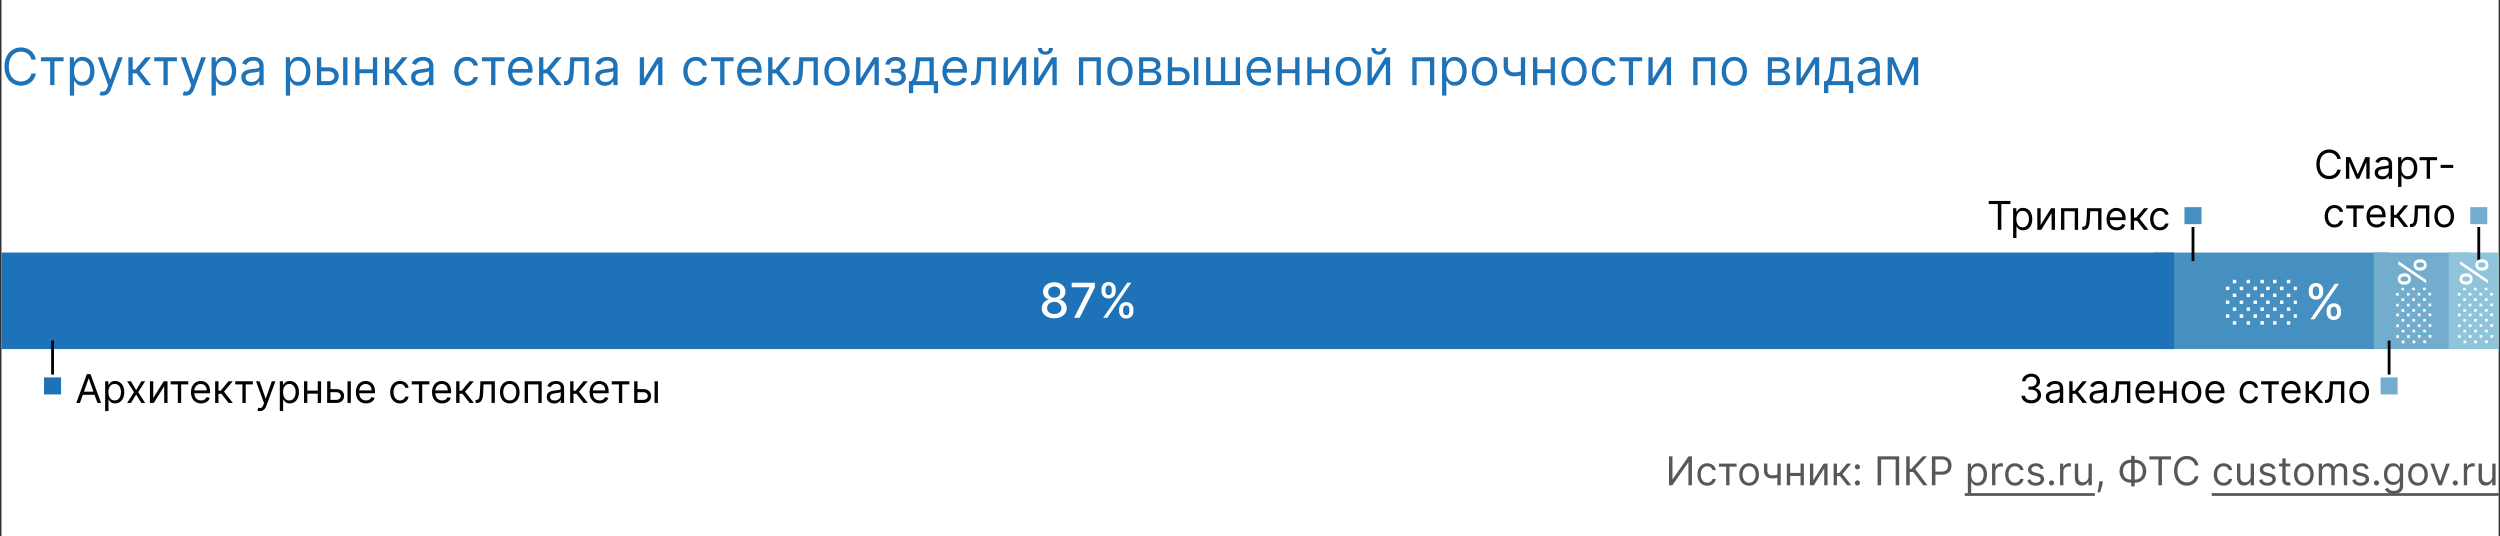 <svg xmlns="http://www.w3.org/2000/svg" width="881" height="189" fill="none"><rect width="100%" height="100%" fill="#333333" stroke="none"/><g clip-path="url(#a)"><path fill="#fff" d="M.52 0h880v189H.52z"/><path fill="#468FC1" d="M841.923 89h-82.748v34h82.748V89Z"/><path fill="#72ADCE" d="M870.52 89h-34v34h34V89Z"/><path fill="#8FC4DB" d="M880.52 89h-17.6v34h17.6V89Z"/><path fill="#1E72B8" d="M.52 89h765.6v34H.52V89Z"/><path fill="#020203" fill-rule="evenodd" d="M18.02 120v12h1v-12h-1Z" clip-rule="evenodd"/><path fill="#1E72B8" d="M15.52 139h6v-6h-6v6Z"/><path fill="#020203" fill-rule="evenodd" d="M772.314 92V80h1v12h-1Z" clip-rule="evenodd"/><path fill="#468FC1" d="M769.814 73h6v6h-6v-6Z"/><path fill="#020203" fill-rule="evenodd" d="M841.423 120v12h1v-12h-1Z" clip-rule="evenodd"/><path fill="#72ADCE" d="M838.923 139h6v-6h-6v6Z"/><path fill="#020203" fill-rule="evenodd" d="M874.02 92V80h-1v12h1Z" clip-rule="evenodd"/><path fill="#72ADCE" d="M876.52 73h-6v6h6v-6Z"/><path fill="#1E72B8" d="m670.58 27.954 3.426-7.772h1.432L671.194 30h-1.227l-4.168-9.818h1.406l3.375 7.773Zm-3.861-7.772V30h-1.508v-9.818h1.508ZM674.441 30v-9.818h1.509V30h-1.509ZM657.958 30.23a3.987 3.987 0 0 1-1.694-.352 2.905 2.905 0 0 1-1.208-1.029c-.299-.451-.448-.997-.448-1.636 0-.563.111-1.018.333-1.368a2.34 2.34 0 0 1 .888-.83c.371-.201.78-.35 1.227-.448.452-.102.906-.183 1.362-.243.596-.077 1.08-.134 1.451-.173.375-.042.647-.113.818-.21.175-.099.262-.27.262-.512v-.051c0-.63-.173-1.12-.518-1.47-.341-.35-.858-.524-1.553-.524-.72 0-1.285.157-1.694.473-.409.315-.697.652-.863 1.01l-1.432-.512c.256-.596.597-1.061 1.023-1.393a3.838 3.838 0 0 1 1.406-.703 5.846 5.846 0 0 1 1.509-.205c.315 0 .677.038 1.087.115.413.072.811.224 1.195.454.388.23.709.577.965 1.042.256.464.384 1.086.384 1.866V30h-1.509v-1.33h-.077a2.638 2.638 0 0 1-.511.684c-.239.243-.556.45-.952.62-.397.17-.88.256-1.451.256Zm.23-1.355c.596 0 1.099-.117 1.508-.352.414-.234.725-.537.933-.907.214-.371.32-.76.32-1.17v-1.38c-.064.076-.205.146-.422.21-.213.06-.46.113-.741.16a34 34 0 0 1-1.445.192 5.77 5.77 0 0 0-1.099.25c-.337.11-.61.278-.819.504-.204.222-.306.524-.306.908 0 .524.194.92.581 1.189.392.264.889.396 1.49.396ZM642.788 32.812v-4.218h.818c.2-.21.373-.435.518-.678.144-.243.27-.53.377-.863.11-.336.204-.745.281-1.227.077-.486.145-1.072.204-1.758l.333-3.886h6.238v8.412h1.509v4.218h-1.509V30h-7.261v2.812h-1.508Zm2.531-4.218h4.73v-7.006h-3.324l-.256 2.48a27.51 27.51 0 0 1-.396 2.691c-.158.767-.409 1.379-.754 1.835ZM634.604 27.776l4.73-7.594h1.739V30h-1.509v-7.594L634.86 30h-1.764v-9.818h1.508v7.594ZM622.988 30v-9.818h4.015c1.056 0 1.896.238 2.518.716.622.477.933 1.108.933 1.892 0 .596-.177 1.059-.53 1.387-.354.324-.808.543-1.362.658a2.8 2.8 0 0 1 1.055.384c.345.204.631.485.856.843.226.354.339.789.339 1.304 0 .503-.128.953-.383 1.35-.256.395-.623.709-1.1.939-.477.23-1.048.345-1.713.345h-4.628Zm1.432-1.38h3.196c.52 0 .927-.124 1.221-.372.294-.247.441-.583.441-1.01 0-.506-.147-.905-.441-1.195-.294-.294-.701-.44-1.221-.44h-3.196v3.016Zm0-4.322h2.583c.404 0 .752-.055 1.041-.166a1.47 1.47 0 0 0 .665-.486c.158-.213.237-.464.237-.754 0-.413-.173-.737-.518-.972-.345-.238-.82-.358-1.425-.358h-2.583v2.736ZM611.174 30.204c-.886 0-1.664-.21-2.333-.632-.665-.422-1.185-1.012-1.56-1.77-.37-.76-.556-1.646-.556-2.66 0-1.023.186-1.915.556-2.678.375-.763.895-1.355 1.56-1.777.669-.422 1.447-.633 2.333-.633.887 0 1.662.21 2.327.633.669.422 1.189 1.014 1.56 1.777.375.763.562 1.655.562 2.678 0 1.014-.187 1.9-.562 2.66-.371.758-.891 1.348-1.56 1.77-.665.422-1.44.633-2.327.633Zm0-1.355c.673 0 1.227-.172 1.662-.517.435-.346.757-.8.965-1.362a5.208 5.208 0 0 0 .314-1.828c0-.656-.105-1.268-.314-1.834a3.082 3.082 0 0 0-.965-1.375c-.435-.35-.989-.524-1.662-.524-.673 0-1.227.175-1.662.524-.434.35-.756.808-.965 1.375a5.261 5.261 0 0 0-.313 1.834c0 .656.104 1.266.313 1.828.209.563.531 1.017.965 1.362.435.345.989.517 1.662.517ZM596.709 30v-9.818h7.722V30h-1.509v-8.412h-4.704V30h-1.509ZM582.415 27.776l4.73-7.594h1.739V30h-1.509v-7.594L582.67 30h-1.764v-9.818h1.509v7.594ZM570.729 21.588v-1.406h7.977v1.406h-3.222V30h-1.508v-8.412h-3.247ZM565.436 30.204c-.921 0-1.713-.217-2.378-.652-.665-.434-1.176-1.033-1.534-1.796-.358-.762-.537-1.634-.537-2.614 0-.997.183-1.877.55-2.64.37-.767.886-1.366 1.547-1.796.664-.435 1.44-.652 2.326-.652.691 0 1.313.128 1.867.384a3.567 3.567 0 0 1 1.361 1.073c.354.46.573.998.659 1.611h-1.509c-.115-.447-.371-.844-.767-1.189-.392-.35-.92-.524-1.585-.524-.588 0-1.104.154-1.547.46-.439.303-.782.731-1.029 1.285-.243.55-.364 1.195-.364 1.937 0 .758.119 1.419.358 1.981.242.563.583 1 1.022 1.31.443.312.963.467 1.56.467a2.69 2.69 0 0 0 1.067-.204c.32-.136.591-.332.812-.588.222-.256.379-.563.473-.92h1.509a3.5 3.5 0 0 1-.633 1.565c-.333.46-.774.827-1.323 1.1-.546.268-1.181.402-1.905.402ZM554.696 30.204c-.887 0-1.664-.21-2.333-.632-.665-.422-1.185-1.012-1.56-1.77-.371-.76-.556-1.646-.556-2.66 0-1.023.185-1.915.556-2.678.375-.763.895-1.355 1.56-1.777.669-.422 1.446-.633 2.333-.633.886 0 1.662.21 2.326.633.669.422 1.189 1.014 1.56 1.777.375.763.563 1.655.563 2.678 0 1.014-.188 1.9-.563 2.66-.371.758-.891 1.348-1.56 1.77-.664.422-1.44.633-2.326.633Zm0-1.355c.673 0 1.227-.172 1.662-.517.434-.346.756-.8.965-1.362a5.208 5.208 0 0 0 .313-1.828c0-.656-.104-1.268-.313-1.834a3.098 3.098 0 0 0-.965-1.375c-.435-.35-.989-.524-1.662-.524-.674 0-1.228.175-1.662.524-.435.35-.757.808-.965 1.375a5.262 5.262 0 0 0-.314 1.834c0 .656.105 1.266.314 1.828.208.563.53 1.017.965 1.362.434.345.988.517 1.662.517ZM546.802 24.4v1.407h-5.421V24.4h5.421Zm-5.063-4.218V30h-1.509v-9.818h1.509Zm6.213 0V30h-1.508v-9.818h1.508ZM537.463 20.182V30h-1.509v-9.818h1.509Zm-.588 4.679v1.406c-.341.128-.68.24-1.017.339-.336.094-.69.168-1.061.223-.37.052-.777.077-1.221.077-1.112 0-2.005-.3-2.678-.901-.669-.6-1.003-1.502-1.003-2.704v-3.145h1.508v3.145c0 .503.096.916.288 1.24.191.324.451.565.78.723.328.157.696.236 1.105.236.64 0 1.217-.058 1.733-.173.519-.119 1.041-.274 1.566-.466ZM523.143 30.204c-.886 0-1.664-.21-2.333-.632-.665-.422-1.185-1.012-1.56-1.77-.371-.76-.556-1.646-.556-2.66 0-1.023.185-1.915.556-2.678.375-.763.895-1.355 1.56-1.777.669-.422 1.447-.633 2.333-.633.886 0 1.662.21 2.327.633.669.422 1.189 1.014 1.559 1.777.375.763.563 1.655.563 2.678 0 1.014-.188 1.9-.563 2.66-.37.758-.89 1.348-1.559 1.77-.665.422-1.441.633-2.327.633Zm0-1.355c.673 0 1.227-.172 1.662-.517.435-.346.756-.8.965-1.362a5.208 5.208 0 0 0 .313-1.828c0-.656-.104-1.268-.313-1.834a3.09 3.09 0 0 0-.965-1.375c-.435-.35-.989-.524-1.662-.524-.673 0-1.227.175-1.662.524a3.09 3.09 0 0 0-.965 1.375 5.261 5.261 0 0 0-.313 1.834c0 .656.104 1.266.313 1.828.209.563.53 1.017.965 1.362.435.345.989.517 1.662.517ZM508.186 33.682v-13.5h1.457v1.56h.179c.111-.171.264-.388.46-.652.2-.269.486-.508.857-.716.375-.213.882-.32 1.521-.32.827 0 1.555.207 2.186.62.631.413 1.123 1 1.477 1.758.353.758.53 1.653.53 2.684 0 1.04-.177 1.942-.53 2.704-.354.759-.844 1.347-1.471 1.764-.626.414-1.348.62-2.166.62-.631 0-1.136-.104-1.515-.313-.38-.213-.672-.453-.876-.722a9.602 9.602 0 0 1-.473-.678h-.128v5.19h-1.508Zm1.483-8.591c0 .741.108 1.395.326 1.962.217.563.534 1.004.952 1.323.418.316.929.473 1.534.473.631 0 1.157-.166 1.579-.498.426-.337.746-.788.959-1.355a5.325 5.325 0 0 0 .326-1.905c0-.69-.107-1.313-.32-1.867-.209-.558-.526-.999-.952-1.323-.422-.328-.953-.492-1.592-.492-.614 0-1.129.156-1.547.467-.417.306-.733.737-.946 1.29-.213.55-.319 1.192-.319 1.925ZM497.709 30v-9.818h7.722V30h-1.509v-8.412h-4.705V30h-1.508ZM483.415 27.776l4.73-7.594h1.739V30h-1.509v-7.594L483.67 30h-1.764v-9.818h1.509v7.594Zm3.733-10.867h1.406c0 .69-.239 1.255-.716 1.694-.477.439-1.125.658-1.943.658-.806 0-1.447-.22-1.924-.658-.473-.439-.71-1.004-.71-1.694h1.407c0 .332.091.624.274.876.188.251.505.377.953.377.447 0 .767-.126.959-.377.196-.252.294-.544.294-.876ZM475.155 30.204c-.887 0-1.664-.21-2.333-.632-.665-.422-1.185-1.012-1.56-1.77-.371-.76-.556-1.646-.556-2.66 0-1.023.185-1.915.556-2.678.375-.763.895-1.355 1.56-1.777.669-.422 1.446-.633 2.333-.633.886 0 1.662.21 2.326.633.669.422 1.189 1.014 1.56 1.777.375.763.563 1.655.563 2.678 0 1.014-.188 1.9-.563 2.66-.371.758-.891 1.348-1.56 1.77-.664.422-1.44.633-2.326.633Zm0-1.355c.673 0 1.227-.172 1.662-.517.434-.346.756-.8.965-1.362a5.208 5.208 0 0 0 .313-1.828c0-.656-.104-1.268-.313-1.834a3.098 3.098 0 0 0-.965-1.375c-.435-.35-.989-.524-1.662-.524-.674 0-1.228.175-1.662.524-.435.35-.757.808-.965 1.375a5.262 5.262 0 0 0-.314 1.834c0 .656.105 1.266.314 1.828.208.563.53 1.017.965 1.362.434.345.988.517 1.662.517ZM467.26 24.4v1.407h-5.42V24.4h5.42Zm-5.062-4.218V30h-1.509v-9.818h1.509Zm6.213 0V30h-1.508v-9.818h1.508ZM456.784 24.4v1.407h-5.421V24.4h5.421Zm-5.063-4.218V30h-1.508v-9.818h1.508Zm6.213 0V30h-1.508v-9.818h1.508ZM443.853 30.204c-.946 0-1.762-.208-2.448-.626a4.205 4.205 0 0 1-1.579-1.764c-.367-.759-.55-1.64-.55-2.646s.183-1.892.55-2.66c.371-.77.886-1.372 1.547-1.802.665-.435 1.44-.652 2.326-.652a4.65 4.65 0 0 1 1.515.256c.499.17.953.447 1.362.83.409.38.735.883.978 1.51.243.626.364 1.397.364 2.313v.64h-7.568v-1.305h6.034c0-.554-.111-1.048-.332-1.483a2.51 2.51 0 0 0-.934-1.029c-.4-.251-.873-.377-1.419-.377-.6 0-1.12.15-1.559.448a2.947 2.947 0 0 0-1.004 1.15c-.234.473-.351.98-.351 1.521v.87c0 .741.128 1.37.383 1.885.26.512.62.902 1.08 1.17.461.264.995.396 1.605.396.396 0 .754-.055 1.074-.166.324-.115.603-.285.837-.511.234-.23.416-.516.543-.857l1.458.41a3.23 3.23 0 0 1-.774 1.303c-.362.371-.809.66-1.342.87-.533.204-1.131.306-1.796.306ZM425.041 20.182h1.509v8.412h3.707v-8.412h1.508v8.412h3.708v-8.412h1.508V30h-11.94v-9.818ZM412.845 23.736h2.813c1.15 0 2.03.292 2.639.875.61.584.914 1.324.914 2.218 0 .589-.136 1.123-.409 1.605-.272.477-.673.859-1.201 1.144-.529.281-1.176.422-1.943.422h-4.117v-9.818h1.509v8.412h2.608c.596 0 1.086-.158 1.47-.473.383-.316.575-.72.575-1.215 0-.52-.192-.944-.575-1.272-.384-.328-.874-.492-1.47-.492h-2.813v-1.406ZM420.771 30v-9.818h1.509V30h-1.509ZM401.434 30v-9.818h4.014c1.057 0 1.896.238 2.518.716.622.477.934 1.108.934 1.892 0 .596-.177 1.059-.531 1.387-.354.324-.808.543-1.362.658.363.051.714.18 1.055.384.345.204.631.485.857.843.226.354.338.789.338 1.304 0 .503-.127.953-.383 1.35-.256.395-.622.709-1.099.939-.478.23-1.049.345-1.714.345h-4.627Zm1.431-1.38h3.196c.52 0 .927-.124 1.221-.372.294-.247.441-.583.441-1.01 0-.506-.147-.905-.441-1.195-.294-.294-.701-.44-1.221-.44h-3.196v3.016Zm0-4.322h2.583c.405 0 .752-.055 1.042-.166.289-.115.511-.277.664-.486.158-.213.237-.464.237-.754 0-.413-.173-.737-.518-.972-.345-.238-.82-.358-1.425-.358h-2.583v2.736ZM394.682 30.204c-.886 0-1.664-.21-2.333-.632-.665-.422-1.185-1.012-1.56-1.77-.37-.76-.556-1.646-.556-2.66 0-1.023.186-1.915.556-2.678.375-.763.895-1.355 1.56-1.777.669-.422 1.447-.633 2.333-.633.886 0 1.662.21 2.327.633.669.422 1.189 1.014 1.559 1.777.375.763.563 1.655.563 2.678 0 1.014-.188 1.9-.563 2.66-.37.758-.89 1.348-1.559 1.77-.665.422-1.441.633-2.327.633Zm0-1.355c.673 0 1.227-.172 1.662-.517.435-.346.756-.8.965-1.362a5.208 5.208 0 0 0 .313-1.828c0-.656-.104-1.268-.313-1.834a3.09 3.09 0 0 0-.965-1.375c-.435-.35-.989-.524-1.662-.524-.673 0-1.227.175-1.662.524a3.09 3.09 0 0 0-.965 1.375 5.261 5.261 0 0 0-.313 1.834c0 .656.104 1.266.313 1.828.209.563.53 1.017.965 1.362.435.345.989.517 1.662.517ZM380.217 30v-9.818h7.721V30h-1.508v-8.412h-4.705V30h-1.508ZM365.923 27.776l4.73-7.594h1.738V30h-1.508v-7.594L366.178 30h-1.764v-9.818h1.509v7.594Zm3.733-10.867h1.406c0 .69-.239 1.255-.716 1.694-.477.439-1.125.658-1.943.658-.806 0-1.447-.22-1.924-.658-.473-.439-.71-1.004-.71-1.694h1.406c0 .332.092.624.275.876.188.251.505.377.953.377.447 0 .767-.126.959-.377.196-.252.294-.544.294-.876ZM355.182 27.776l4.73-7.594h1.739V30h-1.508v-7.594L355.438 30h-1.764v-9.818h1.508v7.594ZM342.187 30v-1.406h.358c.294 0 .539-.058.735-.173.196-.12.354-.326.473-.62.124-.298.218-.712.282-1.24.068-.533.117-1.21.147-2.033l.179-4.346h6.545V30h-1.509v-8.412h-3.605l-.153 3.503a16.003 16.003 0 0 1-.217 2.128c-.107.61-.271 1.121-.493 1.534a2.252 2.252 0 0 1-.869.934c-.362.208-.816.313-1.361.313h-.512ZM336.697 30.204c-.946 0-1.762-.208-2.449-.626a4.203 4.203 0 0 1-1.578-1.764c-.367-.759-.55-1.64-.55-2.646s.183-1.892.55-2.66c.37-.77.886-1.372 1.546-1.802.665-.435 1.441-.652 2.327-.652a4.65 4.65 0 0 1 1.515.256c.499.17.953.447 1.362.83.409.38.735.883.978 1.51.242.626.364 1.397.364 2.313v.64h-7.568v-1.305h6.034c0-.554-.111-1.048-.333-1.483a2.5 2.5 0 0 0-.933-1.029c-.4-.251-.873-.377-1.419-.377-.601 0-1.121.15-1.559.448-.435.294-.77.677-1.004 1.15-.234.473-.352.98-.352 1.521v.87c0 .741.128 1.37.384 1.885.26.512.62.902 1.08 1.17.46.264.995.396 1.605.396.396 0 .754-.055 1.073-.166.324-.115.603-.285.838-.511a2.33 2.33 0 0 0 .543-.857l1.458.41a3.242 3.242 0 0 1-.774 1.303c-.362.371-.81.66-1.342.87-.533.204-1.132.306-1.796.306ZM320.299 32.812v-4.218h.818c.201-.21.373-.435.518-.678.145-.243.271-.53.377-.863.111-.336.205-.745.282-1.227.076-.486.145-1.072.204-1.758l.333-3.886h6.238v8.412h1.509v4.218h-1.509V30h-7.261v2.812h-1.509Zm2.532-4.218h4.73v-7.006h-3.324l-.256 2.48a27.817 27.817 0 0 1-.396 2.691c-.158.767-.409 1.379-.754 1.835ZM311.839 27.494h1.611c.034.444.235.78.601 1.01.371.23.852.345 1.445.345.605 0 1.122-.123 1.553-.37.43-.252.645-.657.645-1.215 0-.328-.08-.613-.242-.856a1.6 1.6 0 0 0-.684-.576c-.294-.136-.642-.204-1.042-.204h-1.688v-1.355h1.688c.601 0 1.044-.137 1.329-.41.29-.272.435-.613.435-1.022 0-.439-.156-.79-.467-1.055-.311-.268-.752-.402-1.323-.402-.575 0-1.055.13-1.438.39-.384.255-.586.585-.607.99h-1.586c.018-.528.179-.995.486-1.4.307-.409.725-.728 1.253-.959.529-.234 1.134-.351 1.815-.351.691 0 1.289.121 1.797.364.511.239.905.565 1.182.978.281.41.422.874.422 1.394 0 .554-.156 1.001-.467 1.342-.311.341-.701.584-1.169.729v.102c.37.026.692.145.965.358.277.209.492.484.645.825.154.336.231.71.231 1.118 0 .597-.16 1.117-.48 1.56-.319.439-.758.78-1.317 1.023-.558.238-1.195.357-1.911.357-.694 0-1.317-.112-1.866-.338-.55-.23-.987-.548-1.311-.953a2.371 2.371 0 0 1-.505-1.419ZM303.221 27.776l4.731-7.594h1.738V30h-1.508v-7.594L303.477 30h-1.764v-9.818h1.508v7.594ZM294.961 30.204c-.886 0-1.664-.21-2.333-.632-.665-.422-1.184-1.012-1.559-1.77-.371-.76-.557-1.646-.557-2.66 0-1.023.186-1.915.557-2.678.375-.763.894-1.355 1.559-1.777.669-.422 1.447-.633 2.333-.633.887 0 1.662.21 2.327.633.669.422 1.189 1.014 1.56 1.777.375.763.562 1.655.562 2.678 0 1.014-.187 1.9-.562 2.66-.371.758-.891 1.348-1.56 1.77-.665.422-1.44.633-2.327.633Zm0-1.355c.674 0 1.228-.172 1.662-.517.435-.346.757-.8.965-1.362a5.208 5.208 0 0 0 .314-1.828c0-.656-.105-1.268-.314-1.834a3.082 3.082 0 0 0-.965-1.375c-.434-.35-.988-.524-1.662-.524-.673 0-1.227.175-1.662.524-.434.35-.756.808-.965 1.375a5.261 5.261 0 0 0-.313 1.834c0 .656.104 1.266.313 1.828.209.563.531 1.017.965 1.362.435.345.989.517 1.662.517ZM279.486 30v-1.406h.358c.294 0 .539-.058.735-.173.196-.12.354-.326.473-.62.124-.298.217-.712.281-1.24.069-.533.118-1.21.147-2.033l.179-4.346h6.546V30h-1.509v-8.412h-3.605l-.153 3.503a15.826 15.826 0 0 1-.218 2.128c-.106.61-.27 1.121-.492 1.534a2.252 2.252 0 0 1-.869.934c-.362.208-.816.313-1.362.313h-.511ZM270.688 30v-9.818h1.508v4.27h.997l3.529-4.27h1.943l-3.963 4.73L278.716 30h-1.943l-3.222-4.142h-1.355V30h-1.508ZM264.327 30.204c-.946 0-1.762-.208-2.448-.626a4.205 4.205 0 0 1-1.579-1.764c-.366-.759-.549-1.64-.549-2.646s.183-1.892.549-2.66c.371-.77.887-1.372 1.547-1.802.665-.435 1.441-.652 2.327-.652a4.66 4.66 0 0 1 1.515.256c.499.17.952.447 1.361.83.41.38.736.883.978 1.51.243.626.365 1.397.365 2.313v.64h-7.568v-1.305h6.034c0-.554-.111-1.048-.333-1.483a2.5 2.5 0 0 0-.933-1.029c-.4-.251-.874-.377-1.419-.377-.601 0-1.121.15-1.56.448a2.944 2.944 0 0 0-1.003 1.15c-.235.473-.352.98-.352 1.521v.87c0 .741.128 1.37.384 1.885.26.512.62.902 1.08 1.17.46.264.995.396 1.604.396a3.26 3.26 0 0 0 1.074-.166c.324-.115.603-.285.838-.511a2.33 2.33 0 0 0 .543-.857l1.457.41a3.228 3.228 0 0 1-.773 1.303c-.362.371-.81.66-1.342.87-.533.204-1.132.306-1.797.306ZM250.543 21.588v-1.406h7.977v1.406h-3.221V30h-1.509v-8.412h-3.247ZM245.25 30.204c-.92 0-1.713-.217-2.377-.652-.665-.434-1.177-1.033-1.535-1.796-.358-.762-.536-1.634-.536-2.614 0-.997.183-1.877.549-2.64.371-.767.887-1.366 1.547-1.796.665-.435 1.44-.652 2.327-.652.69 0 1.312.128 1.866.384a3.578 3.578 0 0 1 1.362 1.073c.353.46.573.998.658 1.611h-1.508c-.115-.447-.371-.844-.767-1.189-.392-.35-.921-.524-1.586-.524-.588 0-1.103.154-1.546.46-.439.303-.782.731-1.03 1.285-.243.55-.364 1.195-.364 1.937 0 .758.119 1.419.358 1.981.243.563.584 1 1.023 1.31.443.312.963.467 1.559.467.392 0 .748-.068 1.068-.204.319-.136.59-.332.812-.588.221-.256.379-.563.473-.92h1.508a3.488 3.488 0 0 1-.633 1.565 3.53 3.53 0 0 1-1.323 1.1c-.545.268-1.18.402-1.905.402ZM226.968 27.776l4.73-7.594h1.738V30h-1.508v-7.594L227.223 30h-1.764v-9.818h1.509v7.594ZM213.143 30.23a3.99 3.99 0 0 1-1.694-.352 2.905 2.905 0 0 1-1.208-1.029c-.298-.451-.447-.997-.447-1.636 0-.563.11-1.018.332-1.368a2.35 2.35 0 0 1 .889-.83c.37-.201.779-.35 1.227-.448.452-.102.905-.183 1.361-.243a61.925 61.925 0 0 1 1.451-.173c.375-.042.648-.113.819-.21.174-.099.262-.27.262-.512v-.051c0-.63-.173-1.12-.518-1.47-.341-.35-.859-.524-1.553-.524-.721 0-1.285.157-1.694.473-.409.315-.697.652-.863 1.01l-1.432-.512c.256-.596.597-1.061 1.023-1.393a3.83 3.83 0 0 1 1.406-.703 5.833 5.833 0 0 1 1.508-.205c.316 0 .678.038 1.087.115.413.072.812.224 1.195.454.388.23.71.577.966 1.042.255.464.383 1.086.383 1.866V30h-1.508v-1.33h-.077c-.102.213-.273.441-.511.684-.239.243-.557.45-.953.62-.396.17-.88.256-1.451.256Zm.23-1.355c.597 0 1.1-.117 1.509-.352a2.396 2.396 0 0 0 1.253-2.077v-1.38c-.064.076-.205.146-.422.21-.213.06-.46.113-.742.16a33.292 33.292 0 0 1-1.444.192 5.78 5.78 0 0 0-1.1.25 1.9 1.9 0 0 0-.818.504c-.205.222-.307.524-.307.908 0 .524.194.92.582 1.189.392.264.888.396 1.489.396ZM198.767 30v-1.406h.358c.294 0 .539-.058.735-.173.196-.12.354-.326.473-.62.124-.298.218-.712.282-1.24.068-.533.117-1.21.147-2.033l.179-4.346h6.545V30h-1.508v-8.412h-3.606l-.153 3.503a15.838 15.838 0 0 1-.217 2.128c-.107.61-.271 1.121-.492 1.534a2.26 2.26 0 0 1-.87.934c-.362.208-.816.313-1.361.313h-.512ZM189.969 30v-9.818h1.508v4.27h.997l3.529-4.27h1.943l-3.963 4.73L197.997 30h-1.943l-3.222-4.142h-1.355V30h-1.508ZM183.609 30.204c-.946 0-1.762-.208-2.448-.626a4.199 4.199 0 0 1-1.579-1.764c-.367-.759-.55-1.64-.55-2.646s.183-1.892.55-2.66c.37-.77.886-1.372 1.547-1.802.664-.435 1.44-.652 2.326-.652a4.65 4.65 0 0 1 1.515.256c.499.17.953.447 1.362.83.409.38.735.883.978 1.51.243.626.364 1.397.364 2.313v.64h-7.568v-1.305h6.034c0-.554-.111-1.048-.332-1.483a2.51 2.51 0 0 0-.934-1.029c-.4-.251-.873-.377-1.419-.377-.601 0-1.12.15-1.559.448-.435.294-.77.677-1.004 1.15-.234.473-.352.98-.352 1.521v.87c0 .741.128 1.37.384 1.885.26.512.62.902 1.08 1.17.461.264.995.396 1.605.396.396 0 .754-.055 1.074-.166.323-.115.603-.285.837-.511a2.33 2.33 0 0 0 .543-.857l1.458.41a3.242 3.242 0 0 1-.774 1.303c-.362.371-.809.66-1.342.87-.533.204-1.132.306-1.796.306ZM169.824 21.588v-1.406h7.977v1.406h-3.221V30h-1.509v-8.412h-3.247ZM164.532 30.204c-.921 0-1.713-.217-2.378-.652-.665-.434-1.176-1.033-1.534-1.796-.358-.762-.537-1.634-.537-2.614 0-.997.183-1.877.549-2.64.371-.767.887-1.366 1.547-1.796.665-.435 1.441-.652 2.327-.652.69 0 1.313.128 1.867.384a3.575 3.575 0 0 1 1.361 1.073c.354.46.573.998.658 1.611h-1.508c-.115-.447-.371-.844-.767-1.189-.392-.35-.921-.524-1.585-.524-.588 0-1.104.154-1.547.46-.439.303-.782.731-1.029 1.285-.243.55-.365 1.195-.365 1.937 0 .758.12 1.419.358 1.981.243.563.584 1 1.023 1.31.443.312.963.467 1.56.467.392 0 .747-.068 1.067-.204.32-.136.59-.332.812-.588.221-.256.379-.563.473-.92h1.508a3.498 3.498 0 0 1-.632 1.565c-.333.46-.774.827-1.324 1.1-.545.268-1.18.402-1.904.402ZM148.227 30.23a3.99 3.99 0 0 1-1.694-.352 2.905 2.905 0 0 1-1.208-1.029c-.298-.451-.447-.997-.447-1.636 0-.563.11-1.018.332-1.368a2.35 2.35 0 0 1 .889-.83c.37-.201.779-.35 1.227-.448.452-.102.905-.183 1.361-.243a61.925 61.925 0 0 1 1.451-.173c.375-.042.648-.113.819-.21.174-.099.262-.27.262-.512v-.051c0-.63-.173-1.12-.518-1.47-.341-.35-.859-.524-1.553-.524-.721 0-1.285.157-1.694.473-.409.315-.697.652-.863 1.01l-1.432-.512c.256-.596.597-1.061 1.023-1.393a3.83 3.83 0 0 1 1.406-.703 5.833 5.833 0 0 1 1.508-.205c.316 0 .678.038 1.087.115.413.072.812.224 1.195.454.388.23.71.577.966 1.042.255.464.383 1.086.383 1.866V30h-1.508v-1.33h-.077c-.102.213-.273.441-.511.684-.239.243-.557.45-.953.62-.396.17-.88.256-1.451.256Zm.23-1.355c.597 0 1.1-.117 1.509-.352a2.396 2.396 0 0 0 1.253-2.077v-1.38c-.064.076-.205.146-.422.21a7.16 7.16 0 0 1-.742.16 33.292 33.292 0 0 1-1.444.192 5.78 5.78 0 0 0-1.1.25 1.9 1.9 0 0 0-.818.504c-.205.222-.307.524-.307.908 0 .524.194.92.582 1.189.392.264.888.396 1.489.396ZM135.67 30v-9.818h1.508v4.27h.998l3.528-4.27h1.943l-3.963 4.73L143.698 30h-1.943l-3.221-4.142h-1.356V30h-1.508ZM131.764 24.4v1.407h-5.42V24.4h5.42Zm-5.062-4.218V30h-1.509v-9.818h1.509Zm6.213 0V30h-1.509v-9.818h1.509ZM112.997 23.736h2.813c1.15 0 2.03.292 2.64.875.609.584.914 1.324.914 2.218 0 .589-.137 1.123-.409 1.605-.273.477-.674.859-1.202 1.144-.528.281-1.176.422-1.943.422h-4.117v-9.818h1.509v8.412h2.608c.596 0 1.086-.158 1.47-.473a1.5 1.5 0 0 0 .575-1.215c0-.52-.191-.944-.575-1.272-.384-.328-.874-.492-1.47-.492h-2.813v-1.406ZM120.923 30v-9.818h1.509V30h-1.509ZM100.725 33.682v-13.5h1.457v1.56h.179c.111-.171.264-.388.46-.652.2-.269.486-.508.857-.716.375-.213.882-.32 1.521-.32.827 0 1.555.207 2.186.62.631.413 1.123 1 1.477 1.758.353.758.53 1.653.53 2.684 0 1.04-.177 1.942-.53 2.704-.354.759-.844 1.347-1.47 1.764-.627.414-1.349.62-2.167.62-.631 0-1.136-.104-1.515-.313-.38-.213-.671-.453-.876-.722a9.602 9.602 0 0 1-.473-.678h-.128v5.19h-1.508Zm1.483-8.591c0 .741.108 1.395.326 1.962.217.563.534 1.004.952 1.323.418.316.929.473 1.534.473.631 0 1.157-.166 1.579-.498.426-.337.746-.788.959-1.355a5.325 5.325 0 0 0 .326-1.905c0-.69-.107-1.313-.32-1.867-.209-.558-.526-.999-.952-1.323-.422-.328-.953-.492-1.592-.492-.614 0-1.129.156-1.547.467-.417.306-.733.737-.946 1.29-.213.55-.319 1.192-.319 1.925ZM88.409 30.23a3.99 3.99 0 0 1-1.694-.352 2.906 2.906 0 0 1-1.208-1.029c-.299-.451-.448-.997-.448-1.636 0-.563.111-1.018.333-1.368.221-.354.517-.63.888-.83.37-.201.78-.35 1.227-.448.452-.102.906-.183 1.362-.243a61.17 61.17 0 0 1 1.451-.173c.375-.042.648-.113.818-.21.175-.099.262-.27.262-.512v-.051c0-.63-.172-1.12-.518-1.47-.34-.35-.858-.524-1.553-.524-.72 0-1.285.157-1.694.473-.409.315-.696.652-.863 1.01l-1.431-.512c.255-.596.596-1.061 1.022-1.393.43-.337.9-.571 1.407-.703a5.836 5.836 0 0 1 1.508-.205c.315 0 .678.038 1.087.115.413.072.812.224 1.195.454.388.23.71.577.965 1.042.256.464.384 1.086.384 1.866V30H91.4v-1.33h-.077a2.654 2.654 0 0 1-.51.684c-.24.243-.557.45-.953.62-.397.17-.88.256-1.451.256Zm.23-1.355c.597 0 1.1-.117 1.508-.352a2.393 2.393 0 0 0 1.253-2.077v-1.38c-.064.076-.204.146-.422.21-.213.06-.46.113-.741.16a33.842 33.842 0 0 1-1.445.192 5.773 5.773 0 0 0-1.1.25c-.336.11-.608.278-.817.504-.205.222-.307.524-.307.908 0 .524.194.92.582 1.189.392.264.888.396 1.489.396ZM74.55 33.682v-13.5h1.458v1.56h.18c.11-.171.263-.388.46-.652.2-.269.485-.508.856-.716.375-.213.882-.32 1.521-.32.827 0 1.556.207 2.186.62.631.413 1.123 1 1.477 1.758.353.758.53 1.653.53 2.684 0 1.04-.177 1.942-.53 2.704-.354.759-.844 1.347-1.47 1.764-.627.414-1.349.62-2.167.62-.63 0-1.136-.104-1.515-.313-.38-.213-.671-.453-.876-.722a9.677 9.677 0 0 1-.473-.678h-.128v5.19h-1.508Zm1.484-8.591c0 .741.108 1.395.326 1.962.217.563.534 1.004.952 1.323.418.316.93.473 1.534.473.63 0 1.157-.166 1.58-.498.425-.337.745-.788.958-1.355a5.318 5.318 0 0 0 .326-1.905c0-.69-.107-1.313-.32-1.867-.209-.558-.526-.999-.952-1.323-.422-.328-.953-.492-1.592-.492-.613 0-1.129.156-1.547.467-.417.306-.733.737-.946 1.29-.213.55-.32 1.192-.32 1.925ZM65.503 33.682c-.256 0-.484-.022-.684-.064a1.805 1.805 0 0 1-.416-.115l.384-1.33c.366.094.69.128.971.102.282-.025.531-.15.748-.377.222-.221.424-.581.608-1.08l.28-.767-3.63-9.87H65.4l2.71 7.825h.103l2.71-7.824h1.637l-4.168 11.25c-.188.507-.42.927-.697 1.259a2.613 2.613 0 0 1-.965.748 2.977 2.977 0 0 1-1.227.243ZM54.353 21.588v-1.406h7.978v1.406h-3.222V30h-1.508v-8.412h-3.248ZM45.248 30v-9.818h1.509v4.27h.997l3.528-4.27h1.943l-3.963 4.73L53.276 30h-1.943l-3.221-4.142h-1.355V30h-1.509ZM36.2 33.682c-.256 0-.484-.022-.684-.064a1.805 1.805 0 0 1-.415-.115l.383-1.33c.367.094.69.128.972.102.281-.025.53-.15.748-.377.221-.221.424-.581.607-1.08l.281-.767-3.63-9.87h1.636l2.71 7.825h.102l2.71-7.824h1.637l-4.168 11.25c-.187.507-.42.927-.697 1.259a2.612 2.612 0 0 1-.965.748 2.977 2.977 0 0 1-1.227.243ZM24.611 33.682v-13.5h1.458v1.56h.179c.11-.171.264-.388.46-.652.2-.269.486-.508.857-.716.374-.213.882-.32 1.52-.32.828 0 1.556.207 2.187.62.63.413 1.123 1 1.476 1.758.354.758.53 1.653.53 2.684 0 1.04-.176 1.942-.53 2.704-.353.759-.843 1.347-1.47 1.764-.626.414-1.348.62-2.167.62-.63 0-1.135-.104-1.515-.313-.379-.213-.67-.453-.875-.722a9.704 9.704 0 0 1-.473-.678h-.128v5.19H24.61Zm1.483-8.591c0 .741.109 1.395.326 1.962.218.563.535 1.004.953 1.323.417.316.929.473 1.534.473.63 0 1.157-.166 1.579-.498.426-.337.745-.788.958-1.355a5.316 5.316 0 0 0 .326-1.905c0-.69-.106-1.313-.32-1.867-.208-.558-.526-.999-.952-1.323-.422-.328-.952-.492-1.591-.492-.614 0-1.13.156-1.547.467-.418.306-.733.737-.946 1.29-.213.55-.32 1.192-.32 1.925ZM14.434 21.588v-1.406h7.977v1.406h-3.222V30h-1.508v-8.412h-3.247ZM12.639 21h-1.585a3.294 3.294 0 0 0-1.336-2.071 3.582 3.582 0 0 0-1.093-.537c-.4-.12-.818-.179-1.253-.179-.793 0-1.51.2-2.154.6-.64.402-1.149.992-1.528 1.771-.375.78-.562 1.737-.562 2.87 0 1.134.187 2.09.562 2.87.38.78.889 1.37 1.528 1.771.643.4 1.361.601 2.154.601.435 0 .852-.06 1.253-.179.4-.12.765-.296 1.093-.53a3.356 3.356 0 0 0 1.336-2.077h1.585a5.283 5.283 0 0 1-.652 1.795 4.91 4.91 0 0 1-1.176 1.349 5.15 5.15 0 0 1-1.579.837c-.58.192-1.2.288-1.86.288-1.117 0-2.11-.273-2.979-.818-.87-.546-1.553-1.321-2.052-2.327-.498-1.006-.747-2.199-.747-3.58 0-1.38.249-2.573.747-3.579.499-1.006 1.183-1.781 2.052-2.327.87-.545 1.862-.818 2.979-.818.66 0 1.28.096 1.86.288.584.191 1.11.473 1.579.843.469.367.86.814 1.176 1.343.315.524.533 1.123.652 1.796Z"/><path fill="#020203" d="M224.498 137.128h2.188c.895 0 1.579.227 2.053.681.474.454.711 1.029.711 1.725 0 .457-.106.873-.318 1.248a2.31 2.31 0 0 1-.935.89c-.411.219-.915.328-1.511.328h-3.202v-7.636h1.173v6.542h2.029c.464 0 .845-.122 1.143-.368.299-.245.448-.56.448-.944 0-.405-.149-.734-.448-.99-.298-.255-.679-.383-1.143-.383h-2.188v-1.093Zm6.165 4.872v-7.636h1.173V142h-1.173ZM215.568 135.457v-1.093h6.205v1.093h-2.506V142h-1.173v-6.543h-2.526ZM211.332 142.159c-.736 0-1.37-.162-1.904-.487a3.273 3.273 0 0 1-1.228-1.372c-.285-.59-.428-1.276-.428-2.059 0-.782.143-1.471.428-2.068.288-.6.689-1.067 1.203-1.402.517-.338 1.12-.507 1.81-.507.398 0 .79.066 1.178.199.388.133.741.348 1.059.646.318.295.572.686.761 1.174.189.487.283 1.087.283 1.799v.498h-5.886v-1.015h4.693c0-.431-.086-.815-.259-1.153a1.952 1.952 0 0 0-.726-.801c-.311-.195-.679-.293-1.103-.293-.468 0-.872.116-1.213.348a2.29 2.29 0 0 0-.781.895 2.632 2.632 0 0 0-.273 1.183v.676c0 .577.099 1.066.298 1.467.202.398.482.701.84.91.358.205.774.308 1.248.308.308 0 .587-.043.835-.129.252-.09.469-.222.652-.398.182-.179.323-.401.422-.666l1.134.318a2.51 2.51 0 0 1-.602 1.014c-.282.289-.63.514-1.044.676-.414.16-.88.239-1.397.239ZM200.926 142v-7.636h1.173v3.321h.775l2.745-3.321h1.511l-3.082 3.679L207.17 142h-1.512l-2.505-3.222h-1.054V142h-1.173ZM195.284 142.179c-.484 0-.923-.091-1.318-.274a2.256 2.256 0 0 1-.939-.8c-.232-.351-.348-.775-.348-1.273 0-.437.086-.792.258-1.064.173-.275.403-.49.691-.646.289-.156.607-.272.955-.348.351-.079.704-.142 1.059-.189.464-.059.84-.104 1.128-.134.292-.033.504-.088.637-.164.136-.076.204-.209.204-.398v-.04c0-.49-.135-.871-.403-1.143-.265-.272-.668-.408-1.208-.408-.56 0-1 .123-1.318.368-.318.245-.542.507-.671.786l-1.114-.398c.199-.464.464-.825.796-1.084a2.981 2.981 0 0 1 1.094-.547 4.534 4.534 0 0 1 1.173-.159c.245 0 .527.03.845.09.322.056.632.174.93.353.301.179.552.449.751.81.198.361.298.845.298 1.452V142h-1.173v-1.034h-.06c-.08.166-.212.343-.398.532a2.287 2.287 0 0 1-.741.482c-.308.133-.684.199-1.128.199Zm.179-1.054c.464 0 .855-.091 1.173-.273a1.863 1.863 0 0 0 .975-1.616v-1.074c-.05.06-.16.114-.329.164a5.51 5.51 0 0 1-.576.124c-.216.033-.426.063-.632.09-.202.023-.366.043-.492.059-.305.04-.59.105-.855.194a1.465 1.465 0 0 0-.636.393c-.159.172-.239.408-.239.706 0 .408.151.716.452.925.305.205.691.308 1.159.308ZM184.888 142v-7.636h6.006V142h-1.173v-6.543h-3.66V142h-1.173ZM179.637 142.159c-.689 0-1.294-.164-1.815-.492a3.345 3.345 0 0 1-1.213-1.377c-.288-.59-.432-1.28-.432-2.068 0-.796.144-1.49.432-2.084.292-.593.696-1.054 1.213-1.382.521-.328 1.126-.492 1.815-.492.689 0 1.293.164 1.81.492a3.3 3.3 0 0 1 1.213 1.382c.291.594.437 1.288.437 2.084 0 .788-.146 1.478-.437 2.068a3.303 3.303 0 0 1-1.213 1.377c-.517.328-1.121.492-1.81.492Zm0-1.054c.524 0 .955-.134 1.293-.403.338-.268.588-.621.75-1.059.163-.437.244-.911.244-1.421 0-.511-.081-.986-.244-1.427a2.401 2.401 0 0 0-.75-1.069c-.338-.272-.769-.408-1.293-.408-.524 0-.955.136-1.293.408a2.401 2.401 0 0 0-.75 1.069 4.081 4.081 0 0 0-.244 1.427c0 .51.081.984.244 1.421.162.438.412.791.75 1.059.338.269.769.403 1.293.403ZM167.601 142v-1.094h.278c.229 0 .42-.045.572-.134.152-.093.275-.254.368-.482.096-.232.169-.554.219-.965.053-.414.091-.941.114-1.581l.139-3.38h5.091V142h-1.173v-6.543h-2.804l-.12 2.725a12.132 12.132 0 0 1-.169 1.655c-.082.474-.21.872-.382 1.193a1.752 1.752 0 0 1-.676.726c-.282.163-.635.244-1.059.244h-.398ZM160.757 142v-7.636h1.174v3.321h.775l2.745-3.321h1.511l-3.083 3.679 3.123 3.957h-1.512l-2.505-3.222h-1.054V142h-1.174ZM155.811 142.159c-.736 0-1.371-.162-1.904-.487a3.266 3.266 0 0 1-1.228-1.372c-.286-.59-.428-1.276-.428-2.059 0-.782.142-1.471.428-2.068.288-.6.689-1.067 1.203-1.402.517-.338 1.12-.507 1.809-.507.398 0 .791.066 1.179.199.387.133.74.348 1.059.646.318.295.571.686.76 1.174.189.487.284 1.087.284 1.799v.498h-5.887v-1.015h4.693c0-.431-.086-.815-.258-1.153a1.952 1.952 0 0 0-.726-.801c-.312-.195-.679-.293-1.104-.293-.467 0-.871.116-1.213.348a2.288 2.288 0 0 0-.78.895 2.62 2.62 0 0 0-.274 1.183v.676c0 .577.1 1.066.299 1.467.202.398.482.701.84.91.358.205.774.308 1.248.308.308 0 .586-.043.835-.129.252-.09.469-.222.651-.398a1.82 1.82 0 0 0 .423-.666l1.133.318c-.119.385-.32.723-.601 1.014-.282.289-.63.514-1.044.676-.415.16-.88.239-1.397.239ZM145.089 135.457v-1.093h6.205v1.093h-2.506V142h-1.173v-6.543h-2.526ZM140.973 142.159c-.716 0-1.332-.169-1.85-.507a3.31 3.31 0 0 1-1.193-1.397c-.278-.593-.417-1.271-.417-2.033 0-.776.142-1.46.427-2.054a3.394 3.394 0 0 1 1.203-1.397c.517-.338 1.121-.507 1.81-.507.537 0 1.021.1 1.452.298.431.199.784.478 1.059.836.275.358.445.775.512 1.253h-1.174c-.089-.348-.288-.657-.596-.925-.305-.272-.716-.408-1.233-.408-.457 0-.859.119-1.203.358-.342.235-.608.569-.801.999-.189.428-.283.93-.283 1.507 0 .59.093 1.103.278 1.541.189.437.454.777.796 1.019.345.242.749.363 1.213.363.305 0 .582-.053.83-.159.249-.106.459-.259.632-.457.172-.199.295-.438.367-.716h1.174c-.067.45-.231.856-.492 1.218a2.752 2.752 0 0 1-1.03.855c-.424.209-.918.313-1.481.313ZM128.986 142.159c-.735 0-1.37-.162-1.904-.487a3.28 3.28 0 0 1-1.228-1.372c-.285-.59-.427-1.276-.427-2.059 0-.782.142-1.471.427-2.068.289-.6.69-1.067 1.203-1.402.517-.338 1.121-.507 1.81-.507.398 0 .791.066 1.178.199.388.133.741.348 1.059.646.318.295.572.686.761 1.174.189.487.283 1.087.283 1.799v.498h-5.886v-1.015h4.693c0-.431-.086-.815-.258-1.153a1.952 1.952 0 0 0-.726-.801c-.312-.195-.68-.293-1.104-.293-.467 0-.872.116-1.213.348a2.298 2.298 0 0 0-.781.895 2.632 2.632 0 0 0-.273 1.183v.676c0 .577.099 1.066.298 1.467.203.398.483.701.841.91.358.205.773.308 1.247.308.309 0 .587-.043.836-.129.252-.09.469-.222.651-.398a1.82 1.82 0 0 0 .423-.666l1.133.318c-.119.385-.32.723-.602 1.014a2.905 2.905 0 0 1-1.044.676c-.414.16-.88.239-1.397.239ZM116.299 137.128h2.187c.895 0 1.58.227 2.054.681.474.454.711 1.029.711 1.725 0 .457-.106.873-.319 1.248a2.308 2.308 0 0 1-.934.89c-.411.219-.915.328-1.512.328h-3.201v-7.636h1.173v6.542h2.028c.464 0 .846-.122 1.144-.368.298-.245.447-.56.447-.944 0-.405-.149-.734-.447-.99-.298-.255-.68-.383-1.144-.383h-2.187v-1.093Zm6.165 4.872v-7.636h1.173V142h-1.173ZM112.247 137.645v1.094h-4.216v-1.094h4.216Zm-3.937-3.281V142h-1.174v-7.636h1.174Zm4.832 0V142h-1.173v-7.636h1.173ZM98.605 144.864v-10.5h1.133v1.213h.14a9.75 9.75 0 0 1 .358-.507c.155-.209.378-.395.666-.557.292-.166.686-.249 1.183-.249.643 0 1.21.161 1.7.482.491.322.874.778 1.149 1.368.275.59.412 1.286.412 2.088 0 .808-.137 1.509-.412 2.103-.275.59-.656 1.047-1.144 1.372-.487.321-1.049.482-1.685.482-.491 0-.883-.081-1.178-.244a2.182 2.182 0 0 1-.681-.561 7.612 7.612 0 0 1-.368-.527h-.1v4.037h-1.173Zm1.153-6.682c0 .576.085 1.085.254 1.526.169.438.416.781.741 1.029.325.245.722.368 1.193.368.49 0 .9-.129 1.228-.388.331-.262.58-.613.746-1.054.169-.444.253-.938.253-1.481 0-.537-.083-1.021-.248-1.452a2.252 2.252 0 0 0-.741-1.029c-.328-.255-.741-.383-1.238-.383-.477 0-.878.121-1.203.363-.325.239-.57.573-.736 1.004-.166.428-.249.927-.249 1.497ZM91.568 144.864c-.199 0-.376-.017-.532-.05a1.398 1.398 0 0 1-.323-.09l.298-1.034c.285.073.537.1.756.08a.905.905 0 0 0 .581-.294c.173-.172.33-.452.473-.84l.218-.596-2.823-7.676h1.272l2.108 6.085h.08l2.108-6.085h1.272l-3.241 8.75c-.146.394-.326.72-.542.979a2.03 2.03 0 0 1-.75.582c-.282.126-.6.189-.955.189ZM82.896 135.457v-1.093H89.1v1.093h-2.505V142h-1.173v-6.543h-2.526ZM75.814 142v-7.636h1.173v3.321h.776l2.744-3.321h1.511l-3.082 3.679L82.058 142h-1.511l-2.506-3.222h-1.054V142h-1.173ZM70.867 142.159c-.736 0-1.37-.162-1.904-.487a3.273 3.273 0 0 1-1.228-1.372c-.285-.59-.427-1.276-.427-2.059 0-.782.142-1.471.427-2.068.288-.6.69-1.067 1.203-1.402.517-.338 1.12-.507 1.81-.507.398 0 .79.066 1.178.199.388.133.741.348 1.06.646.317.295.57.686.76 1.174.189.487.283 1.087.283 1.799v.498h-5.886v-1.015h4.693a2.5 2.5 0 0 0-.258-1.153 1.953 1.953 0 0 0-.726-.801c-.312-.195-.68-.293-1.104-.293-.467 0-.872.116-1.213.348a2.29 2.29 0 0 0-.78.895 2.628 2.628 0 0 0-.274 1.183v.676c0 .577.1 1.066.298 1.467.202.398.483.701.84.91.358.205.774.308 1.248.308.308 0 .587-.043.835-.129a1.79 1.79 0 0 0 .652-.398c.182-.179.323-.401.422-.666l1.134.318c-.12.385-.32.723-.602 1.014-.281.289-.63.514-1.044.676-.414.16-.88.239-1.397.239ZM60.146 135.457v-1.093h6.204v1.093h-2.505V142h-1.173v-6.543h-2.526ZM54.005 140.27l3.679-5.906h1.352V142h-1.173v-5.906L54.203 142h-1.372v-7.636h1.174v5.906ZM46.146 134.364l1.83 3.122 1.83-3.122h1.351l-2.466 3.818L51.157 142h-1.352l-1.83-2.963L46.146 142h-1.352l2.426-3.818-2.426-3.818h1.352ZM37.054 144.864v-10.5h1.134v1.213h.139c.086-.133.205-.302.358-.507a2.09 2.09 0 0 1 .666-.557c.292-.166.686-.249 1.183-.249.643 0 1.21.161 1.7.482.491.322.874.778 1.149 1.368.275.59.413 1.286.413 2.088 0 .808-.138 1.509-.413 2.103-.275.59-.656 1.047-1.143 1.372-.488.321-1.05.482-1.686.482-.49 0-.883-.081-1.178-.244a2.185 2.185 0 0 1-.681-.561 7.55 7.55 0 0 1-.368-.527h-.1v4.037h-1.173Zm1.154-6.682c0 .576.084 1.085.253 1.526.17.438.416.781.74 1.029.326.245.724.368 1.194.368.49 0 .9-.129 1.228-.388.332-.262.58-.613.746-1.054.169-.444.253-.938.253-1.481a4.02 4.02 0 0 0-.248-1.452 2.244 2.244 0 0 0-.741-1.029c-.328-.255-.74-.383-1.238-.383-.477 0-.878.121-1.203.363-.325.239-.57.573-.736 1.004-.166.428-.248.927-.248 1.497ZM28.17 142h-1.293l3.74-10.182h1.272L35.627 142h-1.292l-3.043-8.571h-.08L28.17 142Zm.477-3.977h5.21v1.093h-5.21v-1.093ZM861.342 80.159c-.689 0-1.294-.164-1.815-.492a3.347 3.347 0 0 1-1.213-1.377c-.288-.59-.432-1.28-.432-2.069 0-.795.144-1.49.432-2.083a3.34 3.34 0 0 1 1.213-1.382c.521-.328 1.126-.492 1.815-.492.689 0 1.293.164 1.81.492.52.329.924.79 1.213 1.382.291.594.437 1.288.437 2.084 0 .788-.146 1.478-.437 2.068a3.305 3.305 0 0 1-1.213 1.377c-.517.328-1.121.492-1.81.492Zm0-1.054c.524 0 .955-.134 1.293-.403a2.37 2.37 0 0 0 .75-1.059 4.04 4.04 0 0 0 .244-1.421c0-.51-.081-.986-.244-1.427a2.401 2.401 0 0 0-.75-1.07c-.338-.271-.769-.407-1.293-.407-.524 0-.954.136-1.293.408a2.401 2.401 0 0 0-.75 1.069c-.163.44-.244.916-.244 1.427 0 .51.081.984.244 1.421.162.438.412.79.75 1.06.339.268.769.402 1.293.402ZM849.306 80v-1.094h.278c.229 0 .42-.044.572-.134.153-.093.275-.254.368-.482.096-.232.169-.554.219-.965.053-.414.091-.941.114-1.58l.139-3.381h5.091V80h-1.173v-6.543h-2.804l-.119 2.725a12.464 12.464 0 0 1-.169 1.655c-.083.474-.211.872-.383 1.194a1.757 1.757 0 0 1-.676.725c-.282.163-.635.244-1.059.244h-.398ZM842.462 80v-7.636h1.174v3.32h.775l2.745-3.32h1.511l-3.082 3.679L848.707 80h-1.512l-2.505-3.222h-1.054V80h-1.174ZM837.516 80.159c-.736 0-1.371-.162-1.904-.487a3.263 3.263 0 0 1-1.228-1.372c-.285-.59-.428-1.276-.428-2.059 0-.782.143-1.471.428-2.068.288-.6.689-1.067 1.203-1.402.517-.338 1.12-.507 1.809-.507.398 0 .791.066 1.179.199.387.133.74.348 1.059.646.318.295.571.686.76 1.174.189.487.284 1.087.284 1.8v.496h-5.887v-1.014h4.693c0-.43-.086-.815-.258-1.153a1.947 1.947 0 0 0-.726-.8c-.311-.196-.679-.294-1.104-.294-.467 0-.871.116-1.213.348a2.286 2.286 0 0 0-.78.895 2.62 2.62 0 0 0-.274 1.183v.676c0 .577.1 1.066.299 1.467.202.398.482.701.84.91.358.205.774.308 1.248.308.308 0 .586-.043.835-.13.252-.089.469-.221.651-.397.183-.179.323-.401.423-.666l1.133.318c-.119.385-.32.723-.601 1.014-.282.289-.63.514-1.044.676-.415.16-.88.239-1.397.239ZM826.794 73.457v-1.093h6.205v1.093h-2.506V80h-1.173v-6.543h-2.526ZM822.678 80.159c-.716 0-1.332-.169-1.849-.507a3.31 3.31 0 0 1-1.194-1.397c-.278-.593-.417-1.271-.417-2.033 0-.776.142-1.46.427-2.054a3.388 3.388 0 0 1 1.203-1.397c.518-.338 1.121-.507 1.81-.507.537 0 1.021.1 1.452.299.431.198.784.477 1.059.835.275.358.446.775.512 1.252h-1.173c-.09-.348-.289-.656-.597-.924-.305-.272-.716-.408-1.233-.408-.457 0-.858.12-1.203.358-.342.235-.608.569-.801 1-.188.427-.283.93-.283 1.506 0 .59.093 1.103.278 1.541.189.438.455.777.796 1.02.345.241.749.362 1.213.362.305 0 .582-.053.83-.159.249-.106.459-.258.632-.457.172-.2.295-.438.368-.716h1.173c-.066.45-.231.856-.492 1.218a2.757 2.757 0 0 1-1.029.855c-.425.209-.919.313-1.482.313ZM864.529 58.088v1.094h-4.455v-1.094h4.455ZM852.634 56.457v-1.093h6.205v1.093h-2.506V63h-1.173v-6.543h-2.526ZM845.101 65.864v-10.5h1.134v1.213h.139a9.98 9.98 0 0 1 .358-.507c.156-.21.378-.395.666-.557.292-.166.686-.249 1.183-.249.643 0 1.21.16 1.7.482.491.322.874.778 1.149 1.368.275.59.413 1.286.413 2.088 0 .808-.138 1.51-.413 2.103-.275.59-.656 1.047-1.144 1.372-.487.321-1.049.482-1.685.482-.49 0-.883-.081-1.178-.244a2.182 2.182 0 0 1-.681-.561 7.523 7.523 0 0 1-.368-.527h-.1v4.037h-1.173Zm1.153-6.682c0 .576.085 1.085.254 1.526.169.438.416.78.741 1.03.325.244.722.367 1.193.367.491 0 .9-.13 1.228-.388.331-.262.58-.613.746-1.054.169-.444.253-.938.253-1.481 0-.537-.083-1.021-.248-1.452a2.25 2.25 0 0 0-.741-1.029c-.328-.255-.741-.383-1.238-.383-.477 0-.878.121-1.203.363-.325.239-.57.574-.736 1.004-.166.428-.249.927-.249 1.497ZM839.46 63.179c-.484 0-.923-.091-1.318-.273a2.262 2.262 0 0 1-.939-.8c-.233-.352-.349-.776-.349-1.274 0-.437.087-.792.259-1.064.172-.275.403-.49.691-.646.288-.156.607-.272.955-.348.351-.08.704-.142 1.059-.189.464-.06.84-.104 1.128-.134.292-.033.504-.088.636-.164.136-.076.204-.209.204-.398v-.04c0-.49-.134-.871-.402-1.143-.266-.272-.668-.408-1.208-.408-.561 0-1 .123-1.318.368-.318.245-.542.507-.671.786l-1.114-.398c.199-.464.464-.825.796-1.084a2.975 2.975 0 0 1 1.093-.547c.398-.106.789-.159 1.174-.159.245 0 .527.03.845.09.321.056.631.174.93.353.301.179.551.449.75.81.199.361.299.845.299 1.452V63h-1.174v-1.034h-.059c-.08.166-.212.343-.398.532-.186.189-.433.35-.741.482-.308.133-.684.199-1.128.199Zm.179-1.054c.464 0 .855-.091 1.173-.273a1.87 1.87 0 0 0 .726-.706c.165-.289.248-.592.248-.91v-1.074c-.049.06-.159.114-.328.164a5.53 5.53 0 0 1-.577.124 25.211 25.211 0 0 1-1.123.15c-.305.04-.59.104-.855.193a1.48 1.48 0 0 0-.637.393c-.159.172-.238.408-.238.706 0 .408.151.716.452.925.305.205.691.308 1.159.308ZM830.889 61.41l2.664-6.046h1.114L831.366 63h-.955l-3.241-7.636h1.094l2.625 6.045Zm-3.003-6.046V63h-1.174v-7.636h1.174ZM833.891 63v-7.636h1.174V63h-1.174ZM824.879 56h-1.233a2.553 2.553 0 0 0-.383-.935 2.542 2.542 0 0 0-.656-.676 2.777 2.777 0 0 0-.85-.417 3.39 3.39 0 0 0-.974-.14c-.617 0-1.175.156-1.676.468-.497.311-.893.77-1.188 1.377-.292.606-.437 1.35-.437 2.232 0 .882.145 1.626.437 2.232.295.607.691 1.066 1.188 1.377a3.108 3.108 0 0 0 1.676.468c.338 0 .663-.047.974-.14.312-.092.595-.23.85-.412a2.61 2.61 0 0 0 1.039-1.616h1.233c-.093.52-.262.986-.507 1.397a3.808 3.808 0 0 1-2.143 1.7c-.45.15-.933.224-1.446.224-.869 0-1.641-.212-2.317-.636-.676-.424-1.208-1.028-1.596-1.81-.388-.782-.582-1.71-.582-2.784 0-1.074.194-2.002.582-2.784.388-.782.92-1.385 1.596-1.81.676-.424 1.448-.636 2.317-.636.513 0 .996.075 1.446.224.454.149.864.368 1.228.656.365.285.67.633.915 1.044.245.408.414.873.507 1.397ZM761.169 81.16c-.715 0-1.332-.17-1.849-.508a3.302 3.302 0 0 1-1.193-1.397c-.279-.593-.418-1.271-.418-2.033 0-.776.143-1.46.428-2.054a3.374 3.374 0 0 1 1.203-1.397c.517-.338 1.12-.507 1.81-.507.537 0 1.02.1 1.451.299.431.198.784.477 1.059.835.275.358.446.775.512 1.253h-1.173c-.089-.348-.288-.657-.597-.925-.305-.272-.715-.408-1.233-.408-.457 0-.858.12-1.203.358-.341.236-.608.569-.8 1-.189.427-.283.93-.283 1.506 0 .59.092 1.104.278 1.541.189.438.454.777.795 1.02.345.241.749.362 1.213.362a2.1 2.1 0 0 0 .831-.159c.248-.106.459-.258.631-.457.172-.2.295-.438.368-.716h1.173a2.712 2.712 0 0 1-1.521 2.073c-.424.209-.918.313-1.482.313ZM750.862 81v-7.636h1.173v3.32h.776l2.744-3.32h1.512l-3.083 3.679L757.106 81h-1.511l-2.506-3.222h-1.054V81h-1.173ZM745.915 81.16c-.735 0-1.37-.163-1.904-.488a3.277 3.277 0 0 1-1.228-1.372c-.285-.59-.427-1.276-.427-2.058 0-.783.142-1.472.427-2.069.289-.6.69-1.067 1.203-1.402.517-.338 1.121-.507 1.81-.507.398 0 .791.067 1.178.2.388.132.741.347 1.059.645.318.295.572.687.761 1.174.189.487.283 1.087.283 1.8v.497h-5.886v-1.015h4.693c0-.43-.086-.815-.258-1.153a1.947 1.947 0 0 0-.726-.8c-.312-.196-.68-.294-1.104-.294-.467 0-.872.116-1.213.348a2.297 2.297 0 0 0-.781.895 2.632 2.632 0 0 0-.273 1.183v.677c0 .576.099 1.065.298 1.466.202.398.483.701.841.91.357.205.773.308 1.247.308.309 0 .587-.043.836-.13.251-.089.469-.221.651-.397.182-.179.323-.4.422-.666l1.134.318c-.119.385-.32.723-.602 1.014a2.92 2.92 0 0 1-1.044.677 3.87 3.87 0 0 1-1.397.238ZM733.78 81v-1.094h.278c.229 0 .419-.044.572-.134.152-.093.275-.254.368-.482.096-.232.169-.554.219-.965.053-.414.091-.941.114-1.58l.139-3.381h5.091V81h-1.173v-6.543h-2.804l-.12 2.725a12.138 12.138 0 0 1-.169 1.655c-.082.474-.21.872-.382 1.194a1.753 1.753 0 0 1-.677.725c-.281.163-.634.244-1.058.244h-.398ZM726.307 81v-7.636h6.006V81h-1.173v-6.543h-3.659V81h-1.174ZM719.127 79.27l3.679-5.906h1.352V81h-1.173v-5.906L719.326 81h-1.372v-7.636h1.173v5.906ZM709.423 83.864v-10.5h1.133v1.213h.139c.087-.133.206-.302.358-.507.156-.21.378-.395.666-.557.292-.166.687-.249 1.184-.249.643 0 1.209.161 1.7.483.491.321.873.777 1.148 1.367.276.59.413 1.286.413 2.088 0 .808-.137 1.51-.413 2.103-.275.59-.656 1.047-1.143 1.372-.487.321-1.049.482-1.685.482-.491 0-.884-.081-1.179-.243a2.183 2.183 0 0 1-.681-.562 7.856 7.856 0 0 1-.368-.527h-.099v4.037h-1.173Zm1.153-6.682c0 .577.085 1.085.254 1.526.169.438.416.78.74 1.03.325.245.723.367 1.194.367.49 0 .899-.13 1.228-.388.331-.261.58-.613.745-1.054.169-.444.254-.938.254-1.481 0-.537-.083-1.02-.249-1.452a2.237 2.237 0 0 0-.741-1.029c-.328-.255-.74-.383-1.237-.383-.478 0-.879.121-1.204.363-.324.239-.57.574-.735 1.004-.166.428-.249.927-.249 1.497ZM700.835 71.912v-1.094h7.637v1.094h-3.202V81h-1.233v-9.088h-3.202ZM831.381 142.159c-.69 0-1.294-.164-1.815-.492a3.345 3.345 0 0 1-1.213-1.377c-.288-.59-.432-1.28-.432-2.068 0-.796.144-1.49.432-2.084.292-.593.696-1.054 1.213-1.382.521-.328 1.125-.492 1.815-.492.689 0 1.292.164 1.81.492a3.3 3.3 0 0 1 1.213 1.382c.291.594.437 1.288.437 2.084 0 .788-.146 1.478-.437 2.068a3.303 3.303 0 0 1-1.213 1.377c-.518.328-1.121.492-1.81.492Zm0-1.054c.524 0 .954-.134 1.292-.403a2.36 2.36 0 0 0 .751-1.059c.163-.437.244-.911.244-1.421 0-.511-.081-.986-.244-1.427a2.395 2.395 0 0 0-.751-1.069c-.338-.272-.768-.408-1.292-.408s-.955.136-1.293.408a2.401 2.401 0 0 0-.75 1.069 4.081 4.081 0 0 0-.244 1.427c0 .51.081.984.244 1.421.162.438.412.791.75 1.059.338.269.769.403 1.293.403ZM819.345 142v-1.094h.278c.229 0 .419-.044.572-.134.152-.093.275-.254.368-.482.096-.232.169-.554.219-.965.053-.414.091-.941.114-1.581l.139-3.38h5.091V142h-1.173v-6.543h-2.804l-.12 2.725a12.132 12.132 0 0 1-.169 1.655c-.083.474-.21.872-.382 1.194a1.75 1.75 0 0 1-.677.725c-.281.163-.634.244-1.059.244h-.397ZM812.501 142v-7.636h1.174v3.321h.775l2.744-3.321h1.512l-3.083 3.679 3.123 3.957h-1.512l-2.505-3.222h-1.054V142h-1.174ZM807.555 142.159c-.736 0-1.371-.162-1.905-.487a3.28 3.28 0 0 1-1.228-1.372c-.285-.59-.427-1.276-.427-2.059 0-.782.142-1.471.427-2.068.289-.6.69-1.067 1.204-1.402.517-.338 1.12-.507 1.809-.507.398 0 .791.066 1.178.199.388.133.741.348 1.059.646.319.295.572.686.761 1.174.189.487.283 1.087.283 1.799v.498h-5.886v-1.015h4.693c0-.431-.086-.815-.258-1.153a1.952 1.952 0 0 0-.726-.801c-.312-.195-.68-.293-1.104-.293-.467 0-.871.116-1.213.348a2.288 2.288 0 0 0-.78.895 2.62 2.62 0 0 0-.274 1.183v.676c0 .577.1 1.066.298 1.467.203.398.483.701.841.91.358.205.774.308 1.248.308.308 0 .586-.043.835-.129.252-.09.469-.222.651-.398a1.82 1.82 0 0 0 .423-.666l1.133.318c-.119.385-.32.723-.601 1.014-.282.289-.63.514-1.044.676-.415.16-.88.239-1.397.239ZM796.833 135.457v-1.093h6.205v1.093h-2.506V142h-1.173v-6.543h-2.526ZM792.717 142.159c-.716 0-1.333-.169-1.85-.507a3.31 3.31 0 0 1-1.193-1.397c-.278-.593-.417-1.271-.417-2.033 0-.776.142-1.46.427-2.054a3.387 3.387 0 0 1 1.203-1.397c.517-.338 1.121-.507 1.81-.507.537 0 1.021.1 1.452.298.431.199.783.478 1.059.836.275.358.445.775.512 1.253h-1.174c-.089-.348-.288-.657-.596-.925-.305-.272-.716-.408-1.233-.408-.458 0-.859.119-1.203.358-.342.235-.609.569-.801.999-.189.428-.283.93-.283 1.507 0 .59.093 1.103.278 1.541.189.437.454.777.796 1.019.344.242.749.363 1.213.363.305 0 .581-.053.83-.159.249-.106.459-.259.631-.457a1.75 1.75 0 0 0 .368-.716h1.174c-.067.45-.231.856-.493 1.218a2.74 2.74 0 0 1-1.029.855c-.424.209-.918.313-1.481.313ZM780.73 142.159c-.735 0-1.37-.162-1.904-.487a3.28 3.28 0 0 1-1.228-1.372c-.285-.59-.427-1.276-.427-2.059 0-.782.142-1.471.427-2.068.289-.6.69-1.067 1.203-1.402.517-.338 1.121-.507 1.81-.507.398 0 .79.066 1.178.199.388.133.741.348 1.059.646.318.295.572.686.761 1.174.189.487.283 1.087.283 1.799v.498h-5.886v-1.015h4.693c0-.431-.086-.815-.258-1.153a1.952 1.952 0 0 0-.726-.801c-.312-.195-.68-.293-1.104-.293-.467 0-.872.116-1.213.348a2.298 2.298 0 0 0-.781.895 2.632 2.632 0 0 0-.273 1.183v.676c0 .577.099 1.066.298 1.467.202.398.482.701.84.91.358.205.774.308 1.248.308.309 0 .587-.043.836-.129.251-.09.469-.222.651-.398.182-.179.323-.401.422-.666l1.134.318c-.119.385-.32.723-.602 1.014a2.905 2.905 0 0 1-1.044.676c-.414.16-.88.239-1.397.239ZM772.277 142.159c-.689 0-1.294-.164-1.814-.492a3.338 3.338 0 0 1-1.213-1.377c-.289-.59-.433-1.28-.433-2.068 0-.796.144-1.49.433-2.084a3.333 3.333 0 0 1 1.213-1.382c.52-.328 1.125-.492 1.814-.492.69 0 1.293.164 1.81.492.52.328.925.789 1.213 1.382.292.594.438 1.288.438 2.084 0 .788-.146 1.478-.438 2.068a3.296 3.296 0 0 1-1.213 1.377c-.517.328-1.12.492-1.81.492Zm0-1.054c.524 0 .955-.134 1.293-.403.338-.268.588-.621.751-1.059.162-.437.243-.911.243-1.421 0-.511-.081-.986-.243-1.427a2.411 2.411 0 0 0-.751-1.069c-.338-.272-.769-.408-1.293-.408-.523 0-.954.136-1.292.408a2.403 2.403 0 0 0-.751 1.069 4.104 4.104 0 0 0-.244 1.427c0 .51.082.984.244 1.421.162.438.413.791.751 1.059.338.269.769.403 1.292.403ZM766.137 137.645v1.094h-4.216v-1.094h4.216Zm-3.937-3.281V142h-1.173v-7.636h1.173Zm4.832 0V142h-1.173v-7.636h1.173ZM756.08 142.159c-.736 0-1.371-.162-1.904-.487a3.273 3.273 0 0 1-1.228-1.372c-.285-.59-.428-1.276-.428-2.059 0-.782.143-1.471.428-2.068.288-.6.689-1.067 1.203-1.402.517-.338 1.12-.507 1.81-.507.397 0 .79.066 1.178.199.388.133.741.348 1.059.646.318.295.572.686.76 1.174.189.487.284 1.087.284 1.799v.498h-5.887v-1.015h4.694c0-.431-.087-.815-.259-1.153a1.952 1.952 0 0 0-.726-.801c-.311-.195-.679-.293-1.103-.293-.468 0-.872.116-1.213.348a2.282 2.282 0 0 0-.781.895 2.632 2.632 0 0 0-.273 1.183v.676c0 .577.099 1.066.298 1.467.202.398.482.701.84.91.358.205.774.308 1.248.308.308 0 .587-.043.835-.129.252-.09.469-.222.651-.398.183-.179.324-.401.423-.666l1.134.318a2.51 2.51 0 0 1-.602 1.014c-.282.289-.63.514-1.044.676-.414.16-.88.239-1.397.239ZM743.944 142v-1.094h.279c.228 0 .419-.044.571-.134.153-.093.276-.254.368-.482.096-.232.169-.554.219-.965.053-.414.091-.941.114-1.581l.14-3.38h5.091V142h-1.174v-6.543h-2.804l-.119 2.725a12.458 12.458 0 0 1-.169 1.655c-.083.474-.211.872-.383 1.194a1.749 1.749 0 0 1-.676.725c-.282.163-.635.244-1.059.244h-.398ZM738.979 142.179c-.484 0-.923-.091-1.318-.274a2.256 2.256 0 0 1-.939-.8c-.232-.351-.348-.775-.348-1.273 0-.437.086-.792.258-1.064.173-.275.403-.49.691-.646.289-.156.607-.272.955-.348.351-.079.704-.142 1.059-.189.464-.059.84-.104 1.128-.134.292-.033.504-.088.637-.164.136-.076.204-.209.204-.398v-.04c0-.49-.135-.871-.403-1.143-.265-.272-.668-.408-1.208-.408-.56 0-.999.123-1.318.368-.318.245-.542.507-.671.786l-1.113-.398c.198-.464.464-.825.795-1.084a2.981 2.981 0 0 1 1.094-.547 4.54 4.54 0 0 1 1.173-.159c.245 0 .527.03.845.09.322.056.632.174.93.353.301.179.552.449.751.81.198.361.298.845.298 1.452V142h-1.173v-1.034h-.06c-.08.166-.212.343-.398.532a2.287 2.287 0 0 1-.741.482c-.308.133-.684.199-1.128.199Zm.179-1.054c.464 0 .855-.091 1.173-.273a1.863 1.863 0 0 0 .975-1.616v-1.074c-.05.06-.159.114-.329.164a5.455 5.455 0 0 1-.576.124c-.216.033-.426.063-.632.09-.202.023-.366.043-.492.059-.305.04-.59.105-.855.194a1.465 1.465 0 0 0-.636.393c-.159.172-.239.408-.239.706 0 .408.151.716.452.925.305.205.692.308 1.159.308ZM729.212 142v-7.636h1.173v3.321h.776l2.744-3.321h1.512l-3.083 3.679 3.122 3.957h-1.511l-2.506-3.222h-1.054V142h-1.173ZM723.57 142.179c-.483 0-.923-.091-1.317-.274a2.26 2.26 0 0 1-.94-.8c-.232-.351-.348-.775-.348-1.273 0-.437.087-.792.259-1.064.172-.275.403-.49.691-.646.288-.156.606-.272.954-.348.352-.079.705-.142 1.059-.189.464-.059.841-.104 1.129-.134.292-.033.504-.088.636-.164.136-.076.204-.209.204-.398v-.04c0-.49-.134-.871-.403-1.143-.265-.272-.667-.408-1.208-.408-.56 0-.999.123-1.317.368-.318.245-.542.507-.671.786l-1.114-.398c.199-.464.464-.825.796-1.084a2.977 2.977 0 0 1 1.093-.547 4.547 4.547 0 0 1 1.174-.159c.245 0 .527.03.845.09.321.056.631.174.929.353.302.179.552.449.751.81.199.361.298.845.298 1.452V142h-1.173v-1.034h-.06a2.059 2.059 0 0 1-.397.532 2.309 2.309 0 0 1-.741.482c-.308.133-.684.199-1.129.199Zm.179-1.054c.464 0 .856-.091 1.174-.273.321-.183.563-.418.726-.706.165-.289.248-.592.248-.91v-1.074c-.05.06-.159.114-.328.164a5.534 5.534 0 0 1-.577.124c-.215.033-.426.063-.631.09-.202.023-.366.043-.492.059-.305.04-.59.105-.855.194a1.475 1.475 0 0 0-.637.393c-.159.172-.238.408-.238.706 0 .408.15.716.452.925.305.205.691.308 1.158.308ZM715.83 142.139c-.656 0-1.241-.113-1.755-.338a2.988 2.988 0 0 1-1.218-.94 2.522 2.522 0 0 1-.487-1.406h1.252c.027.328.14.611.339.85.198.235.459.417.78.547.322.129.678.193 1.069.193a2.81 2.81 0 0 0 1.163-.228c.338-.153.604-.365.796-.637.192-.271.288-.586.288-.944 0-.375-.093-.705-.278-.99a1.853 1.853 0 0 0-.816-.676c-.358-.162-.795-.243-1.312-.243h-.815v-1.094h.815a2.44 2.44 0 0 0 1.064-.219c.308-.146.548-.351.721-.616.175-.265.263-.577.263-.935 0-.345-.076-.645-.229-.9a1.554 1.554 0 0 0-.646-.596 2.085 2.085 0 0 0-.974-.214c-.352 0-.683.064-.995.194-.308.126-.56.31-.755.552a1.429 1.429 0 0 0-.318.865h-1.194c.02-.534.181-1.001.483-1.402.301-.405.696-.72 1.183-.945a3.827 3.827 0 0 1 1.616-.338c.629 0 1.17.128 1.62.383.451.252.797.585 1.039.999.242.414.363.862.363 1.342 0 .574-.15 1.063-.452 1.467a2.294 2.294 0 0 1-1.218.84v.08c.643.106 1.145.379 1.506.82.362.438.542.979.542 1.626 0 .553-.151 1.05-.452 1.491a3.075 3.075 0 0 1-1.223 1.034c-.517.252-1.106.378-1.765.378Z"/><path fill="#fff" d="M394.384 109.682v-.652c0-.467.097-.894.29-1.28a2.32 2.32 0 0 1 .857-.936c.379-.237.835-.356 1.371-.356.547 0 1.006.117 1.376.35.37.234.65.546.839.936.193.39.29.819.29 1.286v.652c0 .467-.097.895-.29 1.286a2.32 2.32 0 0 1-.851.935c-.37.234-.825.351-1.364.351-.544 0-1.002-.117-1.377-.351a2.32 2.32 0 0 1-.851-.935 2.864 2.864 0 0 1-.29-1.286Zm1.407-.652v.652c0 .346.082.66.247.942.165.281.453.422.864.422.406 0 .69-.141.851-.422.161-.282.241-.596.241-.942v-.652c0-.346-.078-.66-.235-.942-.153-.282-.439-.423-.857-.423-.403 0-.689.141-.858.423a1.797 1.797 0 0 0-.253.942Zm-7.625-6.423v-.652c0-.467.097-.896.29-1.286a2.31 2.31 0 0 1 .857-.936c.379-.234.835-.35 1.371-.35.547 0 1.006.117 1.376.35.37.233.65.545.839.936.189.39.284.819.284 1.286v.652c0 .466-.097.895-.29 1.285a2.273 2.273 0 0 1-.845.936c-.37.234-.825.35-1.364.35-.548 0-1.009-.116-1.383-.35a2.33 2.33 0 0 1-.845-.936 2.86 2.86 0 0 1-.29-1.285Zm1.413-.652v.652c0 .346.08.66.241.941.165.282.453.423.864.423.402 0 .684-.141.845-.423.165-.281.247-.595.247-.941v-.652a1.9 1.9 0 0 0-.235-.942c-.157-.282-.443-.423-.857-.423-.403 0-.689.141-.858.423a1.828 1.828 0 0 0-.247.942ZM388.74 112l8.5-12.364h1.443l-8.5 12.364h-1.443ZM378.503 112l5.397-10.673v-.091h-6.243v-1.6h8.174v1.654L380.453 112h-1.95ZM371.522 112.169c-.865 0-1.63-.149-2.294-.447-.66-.298-1.177-.708-1.551-1.231a2.965 2.965 0 0 1-.556-1.787 3.156 3.156 0 0 1 1.22-2.548 2.777 2.777 0 0 1 1.268-.567v-.073a2.495 2.495 0 0 1-1.479-.99 2.89 2.89 0 0 1-.55-1.763 2.894 2.894 0 0 1 .501-1.69c.342-.499.811-.891 1.407-1.177.596-.286 1.274-.429 2.034-.429.753 0 1.425.145 2.017.435.595.286 1.064.678 1.406 1.177.342.495.515 1.057.519 1.684a2.937 2.937 0 0 1-.567 1.763 2.514 2.514 0 0 1-1.461.99v.073a2.7 2.7 0 0 1 1.25.567c.374.294.672.662.893 1.105.226.439.34.92.344 1.443a3.029 3.029 0 0 1-.567 1.787c-.374.523-.894.933-1.558 1.231-.66.298-1.418.447-2.276.447Zm0-1.527c.511 0 .954-.085 1.328-.254a2.05 2.05 0 0 0 .87-.718c.205-.31.31-.672.314-1.087a2.037 2.037 0 0 0-.338-1.141 2.259 2.259 0 0 0-.888-.779 2.814 2.814 0 0 0-1.286-.283c-.487 0-.919.094-1.298.283a2.246 2.246 0 0 0-.893.779c-.217.33-.324.71-.32 1.141-.004.415.095.777.296 1.087.205.306.497.545.875.718.378.169.825.254 1.34.254Zm0-5.754c.411 0 .775-.082 1.093-.247.318-.165.568-.394.749-.688.185-.294.279-.638.283-1.033a1.914 1.914 0 0 0-.277-1.014 1.763 1.763 0 0 0-.743-.67 2.414 2.414 0 0 0-1.105-.241c-.426 0-.801.08-1.122.241-.318.157-.566.38-.743.67a1.87 1.87 0 0 0-.26 1.014c-.004.395.085.739.266 1.033.181.294.431.523.749.688a2.4 2.4 0 0 0 1.11.247Z"/><path fill="#575756" d="M692.395 173.784h45.84v.955h-45.84v-.955ZM779.43 173.784h101.088v.955H779.43v-.955ZM878.271 167.878v-4.514h1.173V171h-1.173v-1.293h-.08a2.505 2.505 0 0 1-.835.99c-.378.268-.855.402-1.432.402-.477 0-.901-.104-1.272-.313-.372-.212-.663-.53-.875-.954-.212-.428-.319-.967-.319-1.616v-4.852h1.174v4.772c0 .557.156 1.001.467 1.333.315.331.716.497 1.203.497.292 0 .589-.075.89-.224.305-.149.56-.378.766-.686.209-.308.313-.701.313-1.178ZM868.25 171v-7.636h1.133v1.153h.08c.139-.378.391-.684.755-.92a2.229 2.229 0 0 1 1.233-.353c.086 0 .194.002.323.005.13.004.227.009.294.015v1.193a3.182 3.182 0 0 0-.274-.044 2.597 2.597 0 0 0-.442-.035 2.09 2.09 0 0 0-.995.233 1.768 1.768 0 0 0-.686.637 1.72 1.72 0 0 0-.248.92V171h-1.173ZM865.249 171.08a.859.859 0 0 1-.631-.264.86.86 0 0 1-.264-.631c0-.246.088-.456.264-.632a.862.862 0 0 1 .631-.263c.245 0 .456.088.632.263a.864.864 0 0 1 .263.632.841.841 0 0 1-.124.447.94.94 0 0 1-.323.328.851.851 0 0 1-.448.12ZM863.324 163.364 860.5 171h-1.193l-2.824-7.636h1.273l2.108 6.085h.079l2.108-6.085h1.273ZM852.102 171.159c-.69 0-1.294-.164-1.815-.492a3.345 3.345 0 0 1-1.213-1.377c-.288-.59-.432-1.28-.432-2.068 0-.796.144-1.49.432-2.084.292-.593.696-1.054 1.213-1.382.521-.328 1.125-.492 1.815-.492.689 0 1.292.164 1.809.492.521.328.925.789 1.214 1.382.291.594.437 1.288.437 2.084 0 .788-.146 1.478-.437 2.068a3.299 3.299 0 0 1-1.214 1.377c-.517.328-1.12.492-1.809.492Zm0-1.054c.524 0 .954-.134 1.292-.403a2.36 2.36 0 0 0 .751-1.059c.163-.437.244-.911.244-1.421 0-.511-.081-.986-.244-1.427a2.395 2.395 0 0 0-.751-1.069c-.338-.272-.768-.408-1.292-.408s-.955.136-1.293.408a2.401 2.401 0 0 0-.75 1.069 4.081 4.081 0 0 0-.244 1.427c0 .51.081.984.244 1.421.162.438.412.791.75 1.059.338.269.769.403 1.293.403Z"/><path fill="#575756" d="M843.551 174.023c-.567 0-1.054-.073-1.462-.219a3.114 3.114 0 0 1-1.019-.567 3.07 3.07 0 0 1-.641-.746l.934-.656c.106.139.24.298.403.477.162.183.384.34.666.473.285.136.658.204 1.119.204.616 0 1.125-.15 1.526-.448.401-.298.602-.765.602-1.402v-1.551h-.1a6.255 6.255 0 0 1-.368.517 2.09 2.09 0 0 1-.676.542c-.292.156-.686.234-1.183.234-.617 0-1.17-.146-1.661-.438-.487-.292-.873-.716-1.158-1.273-.282-.556-.423-1.233-.423-2.028 0-.782.138-1.463.413-2.043.275-.584.658-1.034 1.148-1.353.491-.321 1.058-.482 1.701-.482.497 0 .891.083 1.183.249.295.162.52.348.676.557.159.205.282.374.368.507h.119v-1.213h1.134v7.855c0 .656-.149 1.19-.448 1.601a2.544 2.544 0 0 1-1.193.909 4.489 4.489 0 0 1-1.66.294Zm-.04-4.196c.471 0 .868-.108 1.193-.323.325-.216.572-.526.741-.93.169-.405.253-.888.253-1.452 0-.55-.082-1.036-.248-1.457a2.192 2.192 0 0 0-.736-.989c-.325-.239-.726-.358-1.203-.358-.497 0-.912.126-1.243.378-.328.252-.575.59-.741 1.014a3.93 3.93 0 0 0-.243 1.412c0 .53.083.999.248 1.407.169.404.418.723.746.955.331.228.742.343 1.233.343ZM837.468 171.08a.859.859 0 0 1-.631-.264.86.86 0 0 1-.264-.631c0-.246.088-.456.264-.632a.862.862 0 0 1 .631-.263c.245 0 .456.088.631.263a.861.861 0 0 1 .264.632.842.842 0 0 1-.125.447.923.923 0 0 1-.323.328.845.845 0 0 1-.447.12ZM834.708 165.074l-1.054.298a1.959 1.959 0 0 0-.294-.512 1.43 1.43 0 0 0-.517-.418c-.218-.109-.499-.164-.84-.164-.467 0-.857.108-1.168.324-.308.212-.463.482-.463.81 0 .292.106.522.319.691.212.169.543.31.994.423l1.133.278c.683.166 1.192.419 1.527.761.334.338.502.773.502 1.307 0 .438-.126.829-.378 1.173-.249.345-.597.617-1.044.816-.448.199-.968.298-1.561.298-.779 0-1.424-.169-1.934-.507-.511-.338-.834-.832-.97-1.482l1.114-.278c.106.411.307.719.602.925.298.205.687.308 1.168.308.547 0 .981-.116 1.303-.348.324-.235.487-.517.487-.845a.887.887 0 0 0-.279-.666c-.185-.183-.47-.319-.855-.408l-1.273-.298c-.699-.166-1.213-.423-1.541-.771-.325-.351-.487-.79-.487-1.317 0-.431.121-.812.363-1.144.245-.331.578-.592.999-.78a3.511 3.511 0 0 1 1.442-.284c.756 0 1.349.166 1.78.497.434.332.742.769.925 1.313ZM817.13 171v-7.636h1.134v1.193h.099a1.92 1.92 0 0 1 .771-.95c.355-.228.78-.343 1.278-.343.503 0 .923.115 1.257.343.339.226.602.542.791.95h.079c.196-.395.489-.708.88-.94.392-.235.861-.353 1.407-.353.683 0 1.242.214 1.676.641.434.425.651 1.086.651 1.984V171h-1.173v-5.111c0-.563-.154-.966-.463-1.208a1.71 1.71 0 0 0-1.088-.363c-.537 0-.953.163-1.248.487-.295.322-.443.73-.443 1.223V171h-1.193v-5.23c0-.434-.141-.784-.422-1.049-.282-.269-.645-.403-1.089-.403-.305 0-.59.081-.855.244a1.844 1.844 0 0 0-.637.676 1.997 1.997 0 0 0-.238.989V171h-1.174ZM811.879 171.159c-.689 0-1.294-.164-1.814-.492a3.34 3.34 0 0 1-1.214-1.377c-.288-.59-.432-1.28-.432-2.068 0-.796.144-1.49.432-2.084.292-.593.696-1.054 1.214-1.382.52-.328 1.125-.492 1.814-.492.69 0 1.293.164 1.81.492.52.328.925.789 1.213 1.382.292.594.437 1.288.437 2.084 0 .788-.145 1.478-.437 2.068a3.296 3.296 0 0 1-1.213 1.377c-.517.328-1.12.492-1.81.492Zm0-1.054c.524 0 .955-.134 1.293-.403.338-.268.588-.621.751-1.059.162-.437.243-.911.243-1.421 0-.511-.081-.986-.243-1.427a2.411 2.411 0 0 0-.751-1.069c-.338-.272-.769-.408-1.293-.408-.524 0-.954.136-1.292.408a2.395 2.395 0 0 0-.751 1.069 4.081 4.081 0 0 0-.244 1.427c0 .51.081.984.244 1.421.162.438.412.791.751 1.059.338.269.768.403 1.292.403ZM807.094 163.364v.994h-3.957v-.994h3.957Zm-2.804-1.83h1.173v7.278c0 .332.048.58.145.746a.74.74 0 0 0 .377.328c.156.053.32.08.493.08.129 0 .235-.007.318-.02l.199-.04.238 1.054c-.079.03-.19.06-.333.09a2.463 2.463 0 0 1-.542.049c-.331 0-.656-.071-.974-.213a1.94 1.94 0 0 1-.786-.652c-.205-.291-.308-.659-.308-1.103v-7.597ZM801.868 165.074l-1.054.298a1.959 1.959 0 0 0-.294-.512 1.42 1.42 0 0 0-.517-.418c-.218-.109-.498-.164-.84-.164-.467 0-.857.108-1.168.324-.308.212-.462.482-.462.81 0 .292.106.522.318.691.212.169.543.31.994.423l1.134.278c.682.166 1.191.419 1.526.761.335.338.502.773.502 1.307 0 .438-.126.829-.378 1.173-.248.345-.596.617-1.044.816-.447.199-.968.298-1.561.298-.779 0-1.424-.169-1.934-.507-.51-.338-.834-.832-.969-1.482l1.113-.278c.106.411.307.719.602.925.298.205.688.308 1.168.308.547 0 .981-.116 1.303-.348.324-.235.487-.517.487-.845a.887.887 0 0 0-.279-.666c-.185-.183-.47-.319-.855-.408l-1.272-.298c-.7-.166-1.213-.423-1.542-.771-.324-.351-.487-.79-.487-1.317 0-.431.121-.812.363-1.144.245-.331.579-.592.999-.78a3.511 3.511 0 0 1 1.442-.284c.756 0 1.349.166 1.78.497.434.332.742.769.925 1.313ZM793.136 167.878v-4.514h1.174V171h-1.174v-1.293h-.079a2.508 2.508 0 0 1-.836.99c-.377.268-.855.402-1.431.402-.478 0-.902-.104-1.273-.313a2.192 2.192 0 0 1-.875-.954c-.212-.428-.318-.967-.318-1.616v-4.852h1.173v4.772c0 .557.156 1.001.467 1.333.315.331.716.497 1.203.497.292 0 .589-.075.89-.224.305-.149.561-.378.766-.686.209-.308.313-.701.313-1.178ZM783.606 171.159c-.716 0-1.333-.169-1.85-.507a3.31 3.31 0 0 1-1.193-1.397c-.278-.593-.417-1.271-.417-2.033 0-.776.142-1.46.427-2.054a3.38 3.38 0 0 1 1.203-1.397c.517-.338 1.12-.507 1.81-.507.537 0 1.021.1 1.452.298.43.199.783.478 1.058.836.276.358.446.775.513 1.253h-1.174c-.089-.348-.288-.657-.596-.925-.305-.272-.716-.408-1.233-.408-.458 0-.859.119-1.203.358-.342.235-.609.569-.801.999-.189.428-.283.93-.283 1.507 0 .59.093 1.103.278 1.541.189.437.454.777.796 1.019.344.242.749.363 1.213.363.305 0 .581-.053.83-.159.249-.106.459-.259.631-.457a1.75 1.75 0 0 0 .368-.716h1.174c-.067.45-.231.856-.493 1.218a2.74 2.74 0 0 1-1.029.855c-.424.209-.918.313-1.481.313ZM774.733 164H773.5a2.573 2.573 0 0 0-1.039-1.611 2.783 2.783 0 0 0-.85-.417 3.395 3.395 0 0 0-.975-.14c-.616 0-1.175.156-1.675.468-.497.311-.893.77-1.188 1.377-.292.606-.438 1.35-.438 2.232 0 .882.146 1.626.438 2.232.295.607.691 1.066 1.188 1.377.5.312 1.059.468 1.675.468.338 0 .663-.047.975-.139.311-.093.595-.231.85-.413a2.64 2.64 0 0 0 .656-.681c.182-.272.31-.584.383-.935h1.233a4.112 4.112 0 0 1-.507 1.397 3.836 3.836 0 0 1-.915 1.049 4.009 4.009 0 0 1-1.228.651c-.451.15-.933.224-1.447.224-.868 0-1.64-.212-2.317-.636-.676-.424-1.208-1.028-1.595-1.81-.388-.782-.582-1.71-.582-2.784 0-1.074.194-2.002.582-2.784.387-.782.919-1.385 1.595-1.81.677-.424 1.449-.636 2.317-.636.514 0 .996.075 1.447.224.454.149.863.368 1.228.656.364.285.669.633.915 1.044.245.408.414.873.507 1.397ZM757.424 161.912v-1.094h7.636v1.094h-3.201V171h-1.233v-9.088h-3.202ZM750.831 162.031h1.61c.756 0 1.427.169 2.014.507a3.629 3.629 0 0 1 1.382 1.412c.335.603.502 1.303.502 2.098 0 .796-.167 1.497-.502 2.103a3.649 3.649 0 0 1-1.382 1.422c-.587.341-1.258.512-2.014.512h-1.61c-.756 0-1.427-.169-2.014-.507a3.629 3.629 0 0 1-1.382-1.412c-.335-.603-.502-1.302-.502-2.098 0-.795.167-1.496.502-2.103a3.662 3.662 0 0 1 1.382-1.422c.587-.341 1.258-.512 2.014-.512Zm0 1.094c-.577 0-1.064.121-1.462.363a2.323 2.323 0 0 0-.9 1.024c-.202.441-.303.96-.303 1.556 0 .59.101 1.104.303 1.541.206.438.506.778.9 1.02.398.241.885.362 1.462.362h1.61c.577 0 1.063-.121 1.457-.362.398-.242.698-.584.9-1.025.205-.44.308-.959.308-1.556 0-.59-.103-1.103-.308-1.541a2.284 2.284 0 0 0-.9-1.019c-.394-.242-.88-.363-1.457-.363h-1.61Zm1.431-2.486v10.779h-1.233v-10.779h1.233ZM741.06 169.608l-.079.537a10.99 10.99 0 0 1-.259 1.213c-.113.431-.23.837-.353 1.218-.123.381-.224.684-.303.91h-.895l.169-.84c.07-.348.139-.738.209-1.169.073-.427.132-.865.179-1.312l.059-.557h1.273ZM735.988 167.878v-4.514h1.173V171h-1.173v-1.293h-.08a2.505 2.505 0 0 1-.835.99c-.378.268-.855.402-1.432.402-.477 0-.901-.104-1.273-.313-.371-.212-.662-.53-.875-.954-.212-.428-.318-.967-.318-1.616v-4.852h1.174v4.772c0 .557.155 1.001.467 1.333.315.331.716.497 1.203.497a2 2 0 0 0 .89-.224c.305-.149.56-.378.766-.686.208-.308.313-.701.313-1.178ZM725.966 171v-7.636h1.134v1.153h.079a1.84 1.84 0 0 1 .756-.92 2.229 2.229 0 0 1 1.233-.353c.086 0 .194.002.323.005.129.004.227.009.293.015v1.193a3.063 3.063 0 0 0-.273-.044 2.605 2.605 0 0 0-.442-.035c-.372 0-.703.078-.995.233a1.711 1.711 0 0 0-.934 1.557V171h-1.174ZM722.966 171.08a.859.859 0 0 1-.631-.264.86.86 0 0 1-.264-.631c0-.246.088-.456.264-.632a.862.862 0 0 1 .631-.263c.245 0 .456.088.631.263a.861.861 0 0 1 .264.632.85.85 0 0 1-.124.447.934.934 0 0 1-.324.328.845.845 0 0 1-.447.12ZM720.206 165.074l-1.054.298a1.959 1.959 0 0 0-.294-.512 1.43 1.43 0 0 0-.517-.418c-.218-.109-.499-.164-.84-.164-.467 0-.857.108-1.168.324-.308.212-.463.482-.463.81 0 .292.106.522.319.691.212.169.543.31.994.423l1.133.278c.683.166 1.192.419 1.527.761.334.338.502.773.502 1.307 0 .438-.126.829-.378 1.173-.249.345-.597.617-1.044.816-.447.199-.968.298-1.561.298-.779 0-1.424-.169-1.934-.507-.51-.338-.834-.832-.97-1.482l1.114-.278c.106.411.307.719.602.925.298.205.687.308 1.168.308.547 0 .981-.116 1.303-.348.324-.235.487-.517.487-.845a.887.887 0 0 0-.279-.666c-.185-.183-.47-.319-.855-.408l-1.272-.298c-.7-.166-1.214-.423-1.542-.771-.324-.351-.487-.79-.487-1.317 0-.431.121-.812.363-1.144.245-.331.578-.592.999-.78a3.511 3.511 0 0 1 1.442-.284c.756 0 1.349.166 1.78.497.434.332.742.769.925 1.313ZM710.078 171.159c-.716 0-1.332-.169-1.849-.507a3.303 3.303 0 0 1-1.193-1.397c-.279-.593-.418-1.271-.418-2.033 0-.776.143-1.46.428-2.054a3.38 3.38 0 0 1 1.203-1.397c.517-.338 1.12-.507 1.81-.507.536 0 1.02.1 1.451.298.431.199.784.478 1.059.836a2.6 2.6 0 0 1 .512 1.253h-1.173a1.817 1.817 0 0 0-.597-.925c-.305-.272-.716-.408-1.233-.408a2.06 2.06 0 0 0-1.203.358c-.341.235-.608.569-.8.999-.189.428-.284.93-.284 1.507 0 .59.093 1.103.279 1.541.189.437.454.777.795 1.019.345.242.749.363 1.213.363.305 0 .582-.053.831-.159.248-.106.459-.259.631-.457.172-.199.295-.438.368-.716h1.173a2.72 2.72 0 0 1-.492 1.218 2.748 2.748 0 0 1-1.029.855c-.424.209-.918.313-1.482.313ZM702 171v-7.636h1.133v1.153h.08c.139-.378.391-.684.755-.92a2.229 2.229 0 0 1 1.233-.353c.086 0 .194.002.323.005.13.004.227.009.294.015v1.193a3.182 3.182 0 0 0-.274-.044 2.597 2.597 0 0 0-.442-.035 2.09 2.09 0 0 0-.995.233 1.768 1.768 0 0 0-.686.637 1.72 1.72 0 0 0-.248.92V171H702ZM693.468 173.864v-10.5h1.134v1.213h.139c.086-.133.205-.302.358-.507.156-.209.378-.395.666-.557.292-.166.686-.249 1.183-.249.643 0 1.21.161 1.701.482.49.322.873.778 1.148 1.368.275.59.413 1.286.413 2.088 0 .808-.138 1.509-.413 2.103-.275.59-.656 1.047-1.143 1.372-.488.321-1.049.482-1.686.482-.49 0-.883-.081-1.178-.244a2.182 2.182 0 0 1-.681-.561 7.523 7.523 0 0 1-.368-.527h-.099v4.037h-1.174Zm1.154-6.682c0 .576.084 1.085.253 1.526.169.438.416.781.741 1.029.325.245.723.368 1.193.368.491 0 .9-.129 1.228-.388a2.37 2.37 0 0 0 .746-1.054c.169-.444.253-.938.253-1.481 0-.537-.082-1.021-.248-1.452a2.245 2.245 0 0 0-.741-1.029c-.328-.255-.741-.383-1.238-.383-.477 0-.878.121-1.203.363-.325.239-.57.573-.736 1.004-.165.428-.248.927-.248 1.497ZM680.803 171v-10.182h3.441c.798 0 1.451.144 1.958.433.511.285.889.671 1.134 1.158.245.487.368 1.031.368 1.631 0 .6-.123 1.145-.368 1.635a2.737 2.737 0 0 1-1.124 1.174c-.507.288-1.156.432-1.949.432h-2.465v-1.094h2.426c.547 0 .986-.094 1.317-.283.332-.189.572-.444.721-.766.152-.324.229-.691.229-1.098 0-.408-.077-.773-.229-1.094a1.632 1.632 0 0 0-.726-.756c-.335-.185-.779-.278-1.332-.278h-2.168V171h-1.233ZM677.738 171l-3.5-4.673h-1.253V171h-1.233v-10.182h1.233v4.415h.537l4.077-4.415h1.472l-4.117 4.475L679.21 171h-1.472ZM669.265 160.818V171h-1.233v-9.088h-5.13V171h-1.233v-10.182h7.596ZM654.552 171.079a.862.862 0 0 1-.632-.263.864.864 0 0 1-.263-.631c0-.246.088-.456.263-.632a.866.866 0 0 1 .632-.263c.245 0 .456.088.631.263a.861.861 0 0 1 .264.632.842.842 0 0 1-.125.447.923.923 0 0 1-.323.328.845.845 0 0 1-.447.119Zm0-5.667a.863.863 0 0 1-.632-.264.862.862 0 0 1-.263-.631c0-.245.088-.456.263-.631a.863.863 0 0 1 .632-.264c.245 0 .456.088.631.264a.859.859 0 0 1 .264.631.84.84 0 0 1-.125.447.925.925 0 0 1-.323.329.854.854 0 0 1-.447.119ZM646.177 171v-7.636h1.174v3.321h.775l2.744-3.321h1.512l-3.083 3.679 3.123 3.957h-1.512l-2.505-3.222h-1.054V171h-1.174ZM638.997 169.27l3.679-5.906h1.352V171h-1.173v-5.906L639.196 171h-1.372v-7.636h1.173v5.906ZM634.786 166.645v1.094h-4.216v-1.094h4.216Zm-3.937-3.281V171h-1.174v-7.636h1.174Zm4.832 0V171h-1.173v-7.636h1.173ZM627.523 163.364V171h-1.174v-7.636h1.174Zm-.458 3.639v1.094c-.265.099-.528.187-.79.263a6.806 6.806 0 0 1-.826.174c-.288.04-.604.06-.949.06-.865 0-1.56-.234-2.083-.701-.521-.468-.781-1.169-.781-2.103v-2.446h1.174v2.446c0 .391.074.712.223.964a1.4 1.4 0 0 0 .607.562c.255.123.542.184.86.184.497 0 .946-.045 1.347-.134a10.15 10.15 0 0 0 1.218-.363ZM616.385 171.159c-.689 0-1.294-.164-1.815-.492a3.345 3.345 0 0 1-1.213-1.377c-.288-.59-.432-1.28-.432-2.068 0-.796.144-1.49.432-2.084.292-.593.696-1.054 1.213-1.382.521-.328 1.126-.492 1.815-.492.689 0 1.293.164 1.81.492a3.3 3.3 0 0 1 1.213 1.382c.291.594.437 1.288.437 2.084 0 .788-.146 1.478-.437 2.068a3.303 3.303 0 0 1-1.213 1.377c-.517.328-1.121.492-1.81.492Zm0-1.054c.524 0 .955-.134 1.293-.403.338-.268.588-.621.75-1.059.163-.437.244-.911.244-1.421 0-.511-.081-.986-.244-1.427a2.401 2.401 0 0 0-.75-1.069c-.338-.272-.769-.408-1.293-.408-.524 0-.955.136-1.293.408a2.401 2.401 0 0 0-.75 1.069 4.081 4.081 0 0 0-.244 1.427c0 .51.081.984.244 1.421.162.438.412.791.75 1.059.338.269.769.403 1.293.403ZM605.763 164.457v-1.093h6.205v1.093h-2.506V171h-1.173v-6.543h-2.526ZM601.647 171.159c-.716 0-1.333-.169-1.85-.507a3.31 3.31 0 0 1-1.193-1.397c-.278-.593-.417-1.271-.417-2.033 0-.776.142-1.46.427-2.054a3.38 3.38 0 0 1 1.203-1.397c.517-.338 1.12-.507 1.81-.507.537 0 1.021.1 1.452.298.43.199.783.478 1.059.836.275.358.445.775.512 1.253h-1.174c-.089-.348-.288-.657-.596-.925-.305-.272-.716-.408-1.233-.408-.458 0-.859.119-1.203.358-.342.235-.609.569-.801.999-.189.428-.283.93-.283 1.507 0 .59.093 1.103.278 1.541.189.437.454.777.796 1.019.344.242.749.363 1.213.363.305 0 .581-.053.83-.159.249-.106.459-.259.631-.457a1.75 1.75 0 0 0 .368-.716h1.174c-.067.45-.231.856-.493 1.218a2.74 2.74 0 0 1-1.029.855c-.424.209-.918.313-1.481.313ZM588.163 160.818h1.213v8.014h.099l5.568-8.014h1.193V171h-1.232v-7.994h-.1L589.356 171h-1.193v-10.182Z"/><path fill="#fff" d="M819.903 110.155v-.66c0-.472.098-.904.293-1.295.2-.395.489-.71.868-.946.382-.241.844-.361 1.386-.361.554 0 1.018.118 1.392.355.375.236.658.551.849.946.196.395.294.829.294 1.301v.66c0 .472-.098.906-.294 1.301-.195.39-.482.706-.861.946-.374.236-.834.354-1.38.354-.55 0-1.014-.118-1.393-.354a2.36 2.36 0 0 1-.861-.946 2.9 2.9 0 0 1-.293-1.301Zm1.423-.66v.66c0 .35.084.667.251.952.167.285.458.428.873.428.411 0 .698-.143.861-.428.163-.285.244-.602.244-.952v-.66c0-.35-.079-.668-.238-.953-.155-.285-.444-.427-.867-.427-.407 0-.696.142-.867.427a1.818 1.818 0 0 0-.257.953Zm-7.713-6.498v-.66c0-.472.097-.906.293-1.301a2.33 2.33 0 0 1 .867-.946c.383-.236.845-.355 1.386-.355.554 0 1.018.119 1.393.355.374.236.657.551.849.946.191.395.287.829.287 1.301v.66a2.9 2.9 0 0 1-.293 1.301 2.31 2.31 0 0 1-.855.946c-.375.237-.835.355-1.381.355-.553 0-1.02-.118-1.398-.355a2.352 2.352 0 0 1-.855-.946 2.886 2.886 0 0 1-.293-1.301Zm1.429-.66v.66c0 .35.081.668.244.953.167.285.458.427.873.427.407 0 .693-.142.855-.427.167-.285.251-.603.251-.953v-.66c0-.35-.08-.668-.238-.953-.159-.285-.448-.427-.868-.427-.407 0-.696.142-.867.427a1.85 1.85 0 0 0-.25.953Zm-.849 10.163 8.599-12.508h1.46l-8.6 12.508h-1.459Z"/><g fill="#fff" clip-path="url(#b)"><path d="M798.59 91.297h1.22v1.22h-1.22v-1.22Zm4.863 0h1.221v1.22h-1.221v-1.22Zm4.873 0h1.221v1.22h-1.221v-1.22Zm-7.305 2.431h1.221v1.221h-1.221v-1.22Zm4.873 0h1.211v1.221h-1.211v-1.22Zm4.864 0h1.22v1.221h-1.22v-1.22Zm-2.432 2.432h1.221v1.22h-1.221v-1.22Zm-4.873 0h1.221v1.22h-1.221v-1.22Zm-4.863 0h1.22v1.22h-1.22v-1.22Zm12.168 2.442h1.22v1.21h-1.22v-1.21Zm-4.864 0h1.211v1.21h-1.211v-1.21Zm-4.873 0h1.221v1.21h-1.221v-1.21Zm-2.431 2.431h1.22v1.221h-1.22v-1.221Zm4.863 0h1.221v1.221h-1.221v-1.221Zm4.873 0h1.221v1.221h-1.221v-1.221Zm2.432 2.432h1.22v1.221h-1.22v-1.221Zm-4.864 0h1.211v1.221h-1.211v-1.221Zm-4.873 0h1.221v1.221h-1.221v-1.221Zm-2.431 2.431h1.22v1.221h-1.22v-1.221Zm4.863 0h1.221v1.221h-1.221v-1.221Zm4.873 0h1.221v1.221h-1.221v-1.221Zm-7.305 2.442h1.221v1.211h-1.221v-1.211Zm4.873 0h1.211v1.211h-1.211v-1.211Zm4.864 0h1.22v1.211h-1.22v-1.211Zm-2.432 2.432h1.221v1.22h-1.221v-1.22Zm-4.873 0h1.221v1.22h-1.221v-1.22Zm-4.863 0h1.22v1.22h-1.22v-1.22Zm2.431 2.431h1.221v1.221h-1.221v-1.221Zm4.873 0h1.211v1.221h-1.211v-1.221Zm4.864 0h1.22v1.221h-1.22v-1.221ZM784.41 91.297h1.221v1.22h-1.221v-1.22Zm4.863 0h1.221v1.22h-1.221v-1.22Zm4.873 0h1.221v1.22h-1.221v-1.22Zm-7.304 2.431h1.22v1.221h-1.22v-1.22Zm4.873 0h1.211v1.221h-1.211v-1.22Zm4.863 0h1.221v1.221h-1.221v-1.22Zm-2.432 2.432h1.221v1.22h-1.221v-1.22Zm-4.873 0h1.221v1.22h-1.221v-1.22Zm-4.863 0h1.221v1.22h-1.221v-1.22Zm12.168 2.442h1.221v1.21h-1.221v-1.21Zm-4.863 0h1.211v1.21h-1.211v-1.21Zm-4.873 0h1.22v1.21h-1.22v-1.21Zm-2.432 2.431h1.221v1.221h-1.221v-1.221Zm4.863 0h1.221v1.221h-1.221v-1.221Zm4.873 0h1.221v1.221h-1.221v-1.221Zm2.432 2.432h1.221v1.221h-1.221v-1.221Zm-4.863 0h1.211v1.221h-1.211v-1.221Zm-4.873 0h1.22v1.221h-1.22v-1.221Zm-2.432 2.431h1.221v1.221h-1.221v-1.221Zm4.863 0h1.221v1.221h-1.221v-1.221Zm4.873 0h1.221v1.221h-1.221v-1.221Zm-7.304 2.442h1.22v1.211h-1.22v-1.211Zm4.873 0h1.211v1.211h-1.211v-1.211Zm4.863 0h1.221v1.211h-1.221v-1.211Zm-2.432 2.432h1.221v1.22h-1.221v-1.22Zm-4.873 0h1.221v1.22h-1.221v-1.22Zm-4.863 0h1.221v1.22h-1.221v-1.22Zm2.432 2.431h1.22v1.221h-1.22v-1.221Zm4.873 0h1.211v1.221h-1.211v-1.221Zm4.863 0h1.221v1.221h-1.221v-1.221Z"/></g><path fill="#fff" d="m874.882 95.353-.516.004a2.226 2.226 0 0 1-1.012-.223 1.823 1.823 0 0 1-.744-.672c-.19-.298-.286-.659-.289-1.082-.002-.432.087-.795.27-1.089.183-.294.428-.516.735-.668a2.263 2.263 0 0 1 1.015-.235l.515-.004c.369-.002.708.072 1.018.223.306.15.554.373.743.668.187.291.281.65.284 1.076.003.43-.087.793-.27 1.09-.185.296-.43.522-.735.677a2.256 2.256 0 0 1-1.014.235Zm-.523-1.108.515-.003c.274-.002.522-.069.743-.2.222-.132.332-.36.33-.685-.002-.321-.115-.545-.338-.67a1.476 1.476 0 0 0-.746-.186l-.515.003a1.5 1.5 0 0 0-.743.19c-.222.123-.332.35-.33.68.002.318.115.544.339.676.223.132.472.197.745.195Zm-5.037 6.058-.515.003a2.255 2.255 0 0 1-1.017-.222 1.825 1.825 0 0 1-.744-.673c-.187-.298-.281-.658-.284-1.08-.003-.434.087-.797.27-1.09.182-.294.427-.517.735-.668a2.299 2.299 0 0 1 1.015-.231l.515-.003c.369-.003.708.072 1.017.222.307.148.555.369.744.663.186.292.281.65.284 1.077.002.432-.087.797-.27 1.094a1.845 1.845 0 0 1-.735.672 2.253 2.253 0 0 1-1.015.236Zm-.522-1.113.515-.003c.274-.002.521-.067.743-.196.222-.132.332-.36.33-.684-.002-.318-.115-.54-.339-.666a1.443 1.443 0 0 0-.745-.19l-.515.003a1.502 1.502 0 0 0-.743.19c-.222.126-.332.352-.33.68.002.318.115.543.338.675.224.13.472.193.746.191Zm7.942.612-9.813-6.654-.007-1.14 9.813 6.654.007 1.14ZM853.124 95.353l-.515.004a2.23 2.23 0 0 1-1.013-.223 1.836 1.836 0 0 1-.744-.672c-.189-.298-.285-.659-.288-1.082-.003-.432.087-.795.269-1.089.183-.294.428-.516.736-.668a2.256 2.256 0 0 1 1.014-.235l.515-.004c.369-.002.709.072 1.018.223.306.15.554.373.744.668.186.291.281.65.283 1.076.003.43-.087.793-.269 1.09a1.838 1.838 0 0 1-.735.677 2.26 2.26 0 0 1-1.015.235Zm-.522-1.108.515-.003c.273-.002.521-.069.743-.2.222-.132.331-.36.329-.685-.002-.321-.115-.545-.338-.67a1.472 1.472 0 0 0-.745-.186l-.516.003a1.504 1.504 0 0 0-.743.19c-.221.123-.331.35-.329.68.002.318.115.544.338.676.224.132.472.197.746.195Zm-5.037 6.058-.515.003a2.26 2.26 0 0 1-1.018-.222 1.831 1.831 0 0 1-.744-.673c-.186-.298-.281-.658-.283-1.08-.003-.434.087-.797.269-1.09.183-.294.428-.517.735-.668a2.302 2.302 0 0 1 1.015-.231l.515-.003c.369-.003.708.072 1.018.222.306.148.554.369.743.663.187.292.281.65.284 1.077.003.432-.087.797-.27 1.094-.185.294-.43.518-.735.672a2.245 2.245 0 0 1-1.014.236Zm-.523-1.113.516-.003c.273-.002.521-.067.743-.196.221-.132.331-.36.329-.684-.002-.318-.115-.54-.338-.666a1.446 1.446 0 0 0-.746-.19l-.515.003a1.505 1.505 0 0 0-.743.19c-.222.126-.332.352-.329.68.002.318.114.543.338.675.223.13.472.193.745.191Zm7.943.612-9.814-6.654-.007-1.14 9.813 6.654.008 1.14Z"/><g fill="#fff" clip-path="url(#c)"><path d="m860.464 109.941-.006-.954.954-.006.006.954-.954.006Zm-.024-3.799-.006-.953.953-.006.006.953-.953.006Zm-.025-3.806-.006-.953.954-.007.006.954-.954.006Zm1.936 5.693-.006-.953.954-.006.006.953-.954.006Zm-.024-3.806-.006-.946.953-.006.006.946-.953.006Zm-.025-3.799-.006-.953.954-.006.006.953-.954.006Zm1.912 1.888-.006-.954.953-.006.006.953-.953.007Zm.025 3.806-.007-.954.954-.006.006.954-.953.006Zm.024 3.798-.006-.953.953-.006.006.953-.953.006Zm1.846-9.516-.006-.954.945-.006.007.954-.946.006Zm.024 3.799-.006-.946.946-.006.006.945-.946.007Zm.025 3.806-.006-.954.945-.006.007.954-.946.006Zm1.911 1.887-.006-.954.954-.006.006.954-.954.006Zm-.024-3.799-.006-.953.953-.006.006.953-.953.006Zm-.025-3.806-.006-.954.954-.006.006.954-.954.006Zm1.887-1.912-.006-.953.954-.006.006.953-.954.006Zm.025 3.799-.006-.946.953-.006.006.946-.953.006Zm.024 3.806-.006-.953.954-.006.006.953-.954.006Zm1.912 1.887-.006-.953.953-.006.006.953-.953.006Zm-.025-3.798-.006-.954.954-.006.006.954-.954.006Zm-.024-3.807-.006-.953.953-.006.006.953-.953.006Zm1.944 5.694-.006-.954.945-.006.007.954-.946.006Zm-.025-3.806-.006-.946.946-.006.006.945-.946.007Zm-.024-3.799-.006-.954.945-.006.007.954-.946.006Zm1.911 1.887-.006-.954.954-.006.006.954-.954.006Zm.025 3.806-.006-.953.953-.006.006.953-.953.006Zm.024 3.799-.006-.954.954-.006.006.954-.954.006Zm1.887-1.912-.006-.953.954-.006.006.953-.954.006Zm-.024-3.806-.006-.946.953-.006.006.946-.953.006Zm-.025-3.799-.006-.953.954-.006.006.953-.954.006ZM860.536 121.016l-.006-.953.953-.006.006.953-.953.006Zm-.025-3.798-.006-.954.953-.006.007.954-.954.006Zm-.024-3.806-.007-.954.954-.006.006.953-.953.007Zm1.936 5.693-.006-.954.953-.006.006.954-.953.006Zm-.025-3.806-.006-.946.954-.006.006.945-.954.007Zm-.024-3.799-.006-.954.953-.006.006.954-.953.006Zm1.911 1.887-.006-.953.954-.007.006.954-.954.006Zm.025 3.806-.006-.953.953-.006.006.953-.953.006Zm.024 3.799-.006-.953.954-.007.006.954-.954.006Zm1.846-9.517-.006-.953.946-.006.006.953-.946.006Zm.024 3.799-.006-.946.946-.006.006.946-.946.006Zm.025 3.806-.006-.953.946-.006.006.953-.946.006Zm1.912 1.887-.007-.953.954-.006.006.953-.953.006Zm-.025-3.798-.006-.954.953-.006.007.954-.954.006Zm-.024-3.806-.007-.954.954-.006.006.953-.953.007Zm1.887-1.912-.006-.954.953-.006.006.954-.953.006Zm.024 3.799-.006-.946.954-.006.006.945-.954.007Zm.025 3.806-.006-.954.953-.006.006.954-.953.006Zm1.911 1.887-.006-.953.954-.007.006.954-.954.006Zm-.024-3.799-.006-.953.953-.006.006.953-.953.006Zm-.025-3.806-.006-.953.954-.007.006.954-.954.006Zm1.944 5.693-.006-.953.946-.006.006.953-.946.006Zm-.025-3.806-.006-.946.946-.006.006.946-.946.006Zm-.024-3.799-.006-.953.946-.006.006.953-.946.006Zm1.912 1.888-.007-.954.954-.006.006.953-.953.007Zm.024 3.806-.006-.954.953-.006.007.954-.954.006Zm.025 3.798-.007-.953.954-.006.006.953-.953.006Zm1.887-1.911-.007-.954.954-.006.006.954-.953.006Zm-.025-3.806-.006-.946.953-.006.007.945-.954.007Zm-.024-3.799-.007-.954.954-.006.006.954-.953.006Z"/></g><g fill="#fff" clip-path="url(#d)"><path d="m838.707 109.941-.006-.954.953-.006.006.954-.953.006Zm-.025-3.799-.006-.953.954-.006.006.953-.954.006Zm-.024-3.806-.006-.953.953-.007.006.954-.953.006Zm1.936 5.693-.006-.953.953-.006.006.953-.953.006Zm-.025-3.806-.006-.946.954-.006.006.946-.954.006Zm-.024-3.799-.006-.953.953-.006.006.953-.953.006Zm1.911 1.888-.006-.954.954-.006.006.953-.954.007Zm.025 3.806-.006-.954.953-.006.006.954-.953.006Zm.024 3.798-.006-.953.954-.006.006.953-.954.006Zm1.846-9.516-.006-.954.946-.006.006.954-.946.006Zm.025 3.799-.006-.946.945-.006.006.945-.945.007Zm.024 3.806-.006-.954.946-.006.006.954-.946.006Zm1.912 1.887-.006-.954.953-.006.006.954-.953.006Zm-.025-3.799-.006-.953.954-.006.006.953-.954.006Zm-.024-3.806-.006-.954.953-.006.006.954-.953.006Zm1.887-1.912-.006-.953.953-.006.006.953-.953.006Zm.024 3.799-.006-.946.954-.006.006.946-.954.006Zm.025 3.806-.006-.953.953-.006.006.953-.953.006Zm1.911 1.887-.006-.953.954-.006.006.953-.954.006Zm-.024-3.798-.006-.954.953-.006.006.954-.953.006Zm-.025-3.807-.006-.953.954-.006.006.953-.954.006Zm1.944 5.694-.006-.954.946-.006.006.954-.946.006Zm-.024-3.806-.007-.946.946-.006.006.945-.945.007Zm-.025-3.799-.006-.954.946-.006.006.954-.946.006Zm1.912 1.887-.006-.954.953-.006.006.954-.953.006Zm.024 3.806-.006-.953.954-.006.006.953-.954.006Zm.025 3.799-.006-.954.953-.006.006.954-.953.006Zm1.887-1.912-.006-.953.953-.006.006.953-.953.006Zm-.025-3.806-.006-.946.954-.006.006.946-.954.006Zm-.024-3.799-.006-.953.953-.006.006.953-.953.006ZM838.778 121.016l-.006-.953.953-.006.007.953-.954.006Zm-.024-3.798-.007-.954.954-.006.006.954-.953.006Zm-.025-3.806-.006-.954.953-.006.007.953-.954.007Zm1.936 5.693-.006-.954.953-.006.007.954-.954.006Zm-.024-3.806-.006-.946.953-.006.006.945-.953.007Zm-.025-3.799-.006-.954.953-.006.007.954-.954.006Zm1.912 1.887-.006-.953.953-.007.006.954-.953.006Zm.024 3.806-.006-.953.954-.006.006.953-.954.006Zm.025 3.799-.006-.953.953-.007.006.954-.953.006Zm1.845-9.517-.006-.953.946-.006.006.953-.946.006Zm.025 3.799-.006-.946.946-.006.006.946-.946.006Zm.024 3.806-.006-.953.946-.006.006.953-.946.006Zm1.912 1.887-.006-.953.953-.006.006.953-.953.006Zm-.024-3.798-.007-.954.954-.006.006.954-.953.006Zm-.025-3.806-.006-.954.953-.006.006.953-.953.007Zm1.887-1.912-.006-.954.953-.006.007.954-.954.006Zm.025 3.799-.007-.946.954-.006.006.945-.953.007Zm.024 3.806-.006-.954.953-.006.007.954-.954.006Zm1.912 1.887-.006-.953.953-.007.006.954-.953.006Zm-.025-3.799-.006-.953.954-.006.006.953-.954.006Zm-.024-3.806-.006-.953.953-.007.006.954-.953.006Zm1.943 5.693-.006-.953.946-.006.006.953-.946.006Zm-.024-3.806-.006-.946.946-.006.006.946-.946.006Zm-.025-3.799-.006-.953.946-.006.006.953-.946.006Zm1.912 1.888-.006-.954.953-.006.006.953-.953.007Zm.024 3.806-.006-.954.954-.006.006.954-.954.006Zm.025 3.798-.006-.953.953-.006.006.953-.953.006Zm1.887-1.911-.006-.954.953-.006.007.954-.954.006Zm-.024-3.806-.007-.946.954-.006.006.945-.953.007Zm-.025-3.799-.006-.954.953-.006.007.954-.954.006Z"/></g></g><defs><clipPath id="a"><path fill="#fff" d="M.52 0h880v189H.52z"/></clipPath><clipPath id="b"><path fill="#fff" d="M783.414 97.5h26v17h-26z"/></clipPath><clipPath id="c"><path fill="#fff" d="m865.446 121.763-.13-20.309 13.278-.085.13 20.308z"/></clipPath><clipPath id="d"><path fill="#fff" d="m843.688 121.763-.13-20.309 13.278-.085.13 20.308z"/></clipPath></defs></svg>